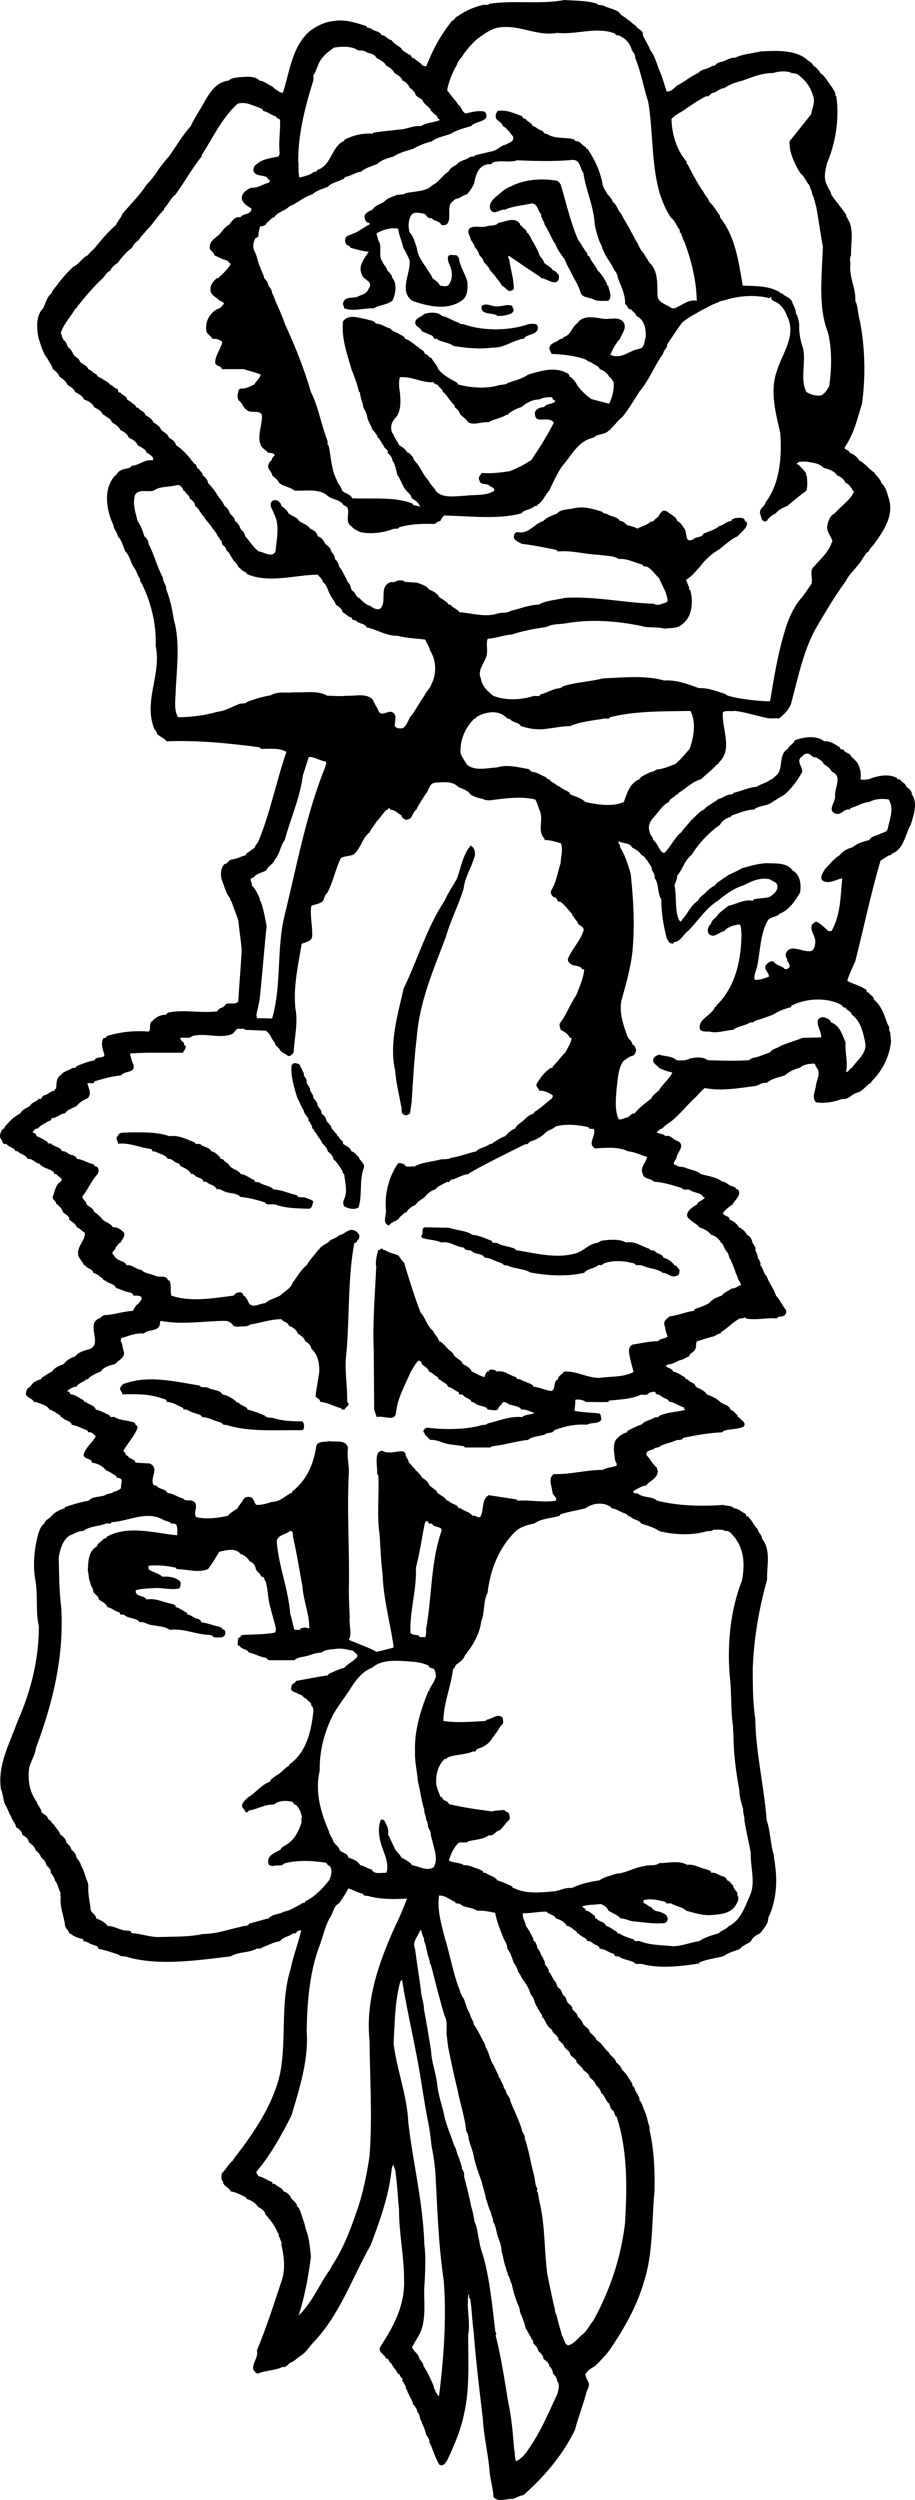 <?xml version="1.0" encoding="utf-8"?>
<!-- Generator: Adobe Illustrator 17.0.0, SVG Export Plug-In . SVG Version: 6.00 Build 0)  -->
<!DOCTYPE svg PUBLIC "-//W3C//DTD SVG 1.1//EN" "http://www.w3.org/Graphics/SVG/1.1/DTD/svg11.dtd">
<svg version="1.1" id="Layer_1" xmlns="http://www.w3.org/2000/svg" xmlns:xlink="http://www.w3.org/1999/xlink" x="0px" y="0px"
	 width="79.087px" height="216px" viewBox="0 0 79.087 216" enable-background="new 0 0 79.087 216" xml:space="preserve">
<path d="M78.812,68.64c0.037-0.256-0.254-0.546-0.473-0.656c-0.036-0.292-0.365-0.365-0.548-0.621
	c-0.073-0.071-0.292,0.036-0.256-0.144c-0.727-0.402-1.75-0.183-2.44,0.108c-0.219,0.036-0.548,0.073-0.731,0
	c0.11-0.51-0.036-1.019-0.256-1.421c-0.144-0.182-0.364-0.4-0.546-0.546c-0.071-0.329-0.51-0.256-0.656-0.585
	c-0.11-0.073-0.329,0.037-0.292-0.181c-0.4-0.256-0.8-0.584-1.385-0.548c-0.621-0.546-1.859-0.364-2.551-0.073
	c-0.037,0.256-0.473,0.438-0.546,0.692c-0.877,0.512-0.402,1.569-0.95,2.261c-0.218,0.146-0.364,0.4-0.581,0.436
	c-0.365,0.292-0.84,0.365-1.203,0.621c-0.692,0.037-1.277,0.364-1.969,0.51l-0.146,0.146c-0.473-0.036-0.802,0.329-1.204,0.402
	c-0.363,0.327-0.946,0.546-1.238,0.911c-0.438,0.181-0.729,0.619-1.056,0.875c-0.329,0.4-0.621,0.692-0.913,1.092
	c-0.583,0.475-0.873,1.204-1.421,1.75c-0.073,0.036-0.183,0-0.256-0.073c-0.292-0.327-0.402-0.765-0.729-1.019
	c-0.037-0.292-0.327-0.475-0.327-0.767c-0.183-0.473,0.11-0.948,0.437-1.275c0.4-0.438,0.656-0.948,1.24-1.24
	c0.073-0.327,0.437-0.363,0.619-0.619c0.036-0.037,0.217,0,0.181-0.146c0.694-0.4,1.203-0.984,1.969-1.203
	c0.475-0.437,0.913-0.765,1.384-1.275c0.037-0.073,0.183,0,0.146-0.146c1.277-1.203,0.256-2.844,0.365-4.374
	c0.292-0.183,0.694-0.037,0.984-0.11c0.891,0.072,2.082,0.478,2.747,0.589c0.314,0.126,0.759,0.007,1.115,0.066
	c0.438-0.327,0.877-0.765,1.057-1.311c0.582-2.151,1.021-4.411,2.078-6.38c0.838-1.421,1.64-2.807,2.625-4.155
	c0.365-0.729,1.092-1.277,1.494-2.005c0.146-0.183,0.256-0.473,0.511-0.583c0.073-0.256,0.327-0.438,0.473-0.658
	c0.838-1.165,1.786-2.515,1.203-4.082c-0.11-0.438-0.256-0.875-0.584-1.167c-0.073-0.364-0.473-0.619-0.619-0.911
	c-0.51-0.327-0.802-0.802-1.313-1.056c-0.183-0.329-0.51-0.548-0.837-0.658c0-0.29-0.438-0.182-0.402-0.473
	c0.802-1.131,1.092-2.478,1.494-3.755c0.329-2.369,0.256-4.92-0.182-7.145c-0.183-0.583-0.146-1.24-0.4-1.75
	c0.071-1.021-0.473-1.896-0.437-2.917c0.071-0.327-0.11-0.729,0.071-0.984c-0.035-1.092,0.292-2.296-0.29-3.171
	c0-0.146-0.183-0.146-0.11-0.329c-0.402-0.619-0.911-1.165-1.313-1.786c-0.035-0.29-0.29-0.546-0.363-0.802
	c-0.329-0.546-0.146-1.311,0-1.896c0.729-1.713,1.092-3.826,0.8-5.795l-0.071-0.036c0.036-0.292-0.183-0.51-0.292-0.729
	c-0.363-0.438-0.546-0.911-1.021-1.24c-0.11-0.256-0.4-0.51-0.619-0.656c-0.11-0.292-0.4-0.329-0.583-0.546
	c-1.021-0.804-2.553-0.73-3.938-0.658c-0.765,0.183-1.567,0.219-2.223,0.548c-0.473-0.036-0.802,0.29-1.24,0.363
	c-0.183,0.037-0.4,0.146-0.473,0.292c-0.073,0-0.146,0.073-0.256,0.036c-0.364,0.329-0.948,0.256-1.204,0.619
	c-0.69,0.292-1.165,0.765-1.859,1.094c-0.217,0.219-0.508,0.546-0.873,0.51c-0.219-0.583-0.365-1.238-0.621-1.786
	c-0.254-0.619-0.4-1.275-0.8-1.786c-0.182-0.473-0.438-0.838-0.657-1.311c0.11-0.402-0.51-0.511-0.619-0.838
	c-0.256-0.073-0.437-0.402-0.692-0.475c-0.146-0.254-0.548-0.29-0.694-0.619c-0.363-0.292-0.909-0.365-1.348-0.583
	c-0.183-0.11-0.475,0-0.584-0.182C50.746,0.036,49.726,0.073,48.778,0c-2.042,0.402-4.411,0-6.487,0.329
	c-0.11,0.182-0.402,0.036-0.584,0.11c-0.802,0.182-1.494,0.509-2.186,0.984c-0.183,0.037-0.219,0.327-0.437,0.363
	c-0.986,1.203-1.677,2.515-2.225,3.901c-0.11,0.11-0.219-0.036-0.365-0.036c-0.146-0.292-0.51-0.365-0.692-0.619
	c-0.291,0.036-0.217-0.329-0.473-0.329c-0.256-0.182-0.548-0.292-0.657-0.546c-0.291-0.219-0.656-0.402-0.837-0.694
	c-0.329-0.036-0.511-0.437-0.877-0.437c-0.11-0.365-0.619-0.292-0.873-0.548c-0.109-0.108-0.402,0-0.402-0.217
	c-0.911-0.292-1.859-0.621-2.88-0.438c-0.765,0.073-1.457,0.438-2.04,0.875c-1.531,1.35-1.713,3.463-2.298,5.285
	c-0.073,0.073-0.146,0-0.256,0c-0.217-0.181-0.509-0.29-0.654-0.509c-0.402-0.146-0.694-0.475-1.132-0.512
	c-0.364-0.436-1.165-0.327-1.713-0.29c-0.363,0.036-0.727,0.073-0.946,0.29c-0.984,0.11-1.531,0.875-2.005,1.679
	c-0.402,0.765-0.911,1.458-1.275,2.259c-0.694,0.765-1.24,1.713-1.859,2.588c-0.329,0.365-0.584,0.692-0.911,1.131
	c-0.292,0.473-0.619,0.911-1.057,1.348c-0.548,0.875-1.384,1.677-2.078,2.515c-0.11,0.329-0.4,0.585-0.546,0.948
	c-0.619,0.548-1.167,1.167-1.677,1.786c-0.183,0.292-0.546,0.511-0.765,0.838c-0.511,0.219-0.729,0.767-1.238,0.984
	c-0.438,0.365-0.913,0.948-1.277,1.386c-0.146,0.29-0.51,0.546-0.619,0.911c-0.402,0.327-0.511,0.838-0.731,1.311
	c-0.656,0.621-0.546,1.75-0.4,2.552c0.218,0.621,0.364,1.313,0.802,1.823c0.11,0.256,0.365,0.548,0.438,0.875
	c0.217,0.146,0.473,0.365,0.581,0.657c0.219,0.144,0.548,0.364,0.657,0.656c0.183,0.183,0.585,0.329,0.692,0.656
	c0.256,0.146,0.655,0.329,0.765,0.656c0.329,0.11,0.731,0.292,0.877,0.658c0.254,0.146,0.617,0.29,0.763,0.656h0.073
	c0.182,0.183,0.621,0.329,0.694,0.656c0.254,0.146,0.619,0.365,0.727,0.656c0.292,0.146,0.621,0.329,0.731,0.658
	c0.292,0.146,0.656,0.327,0.765,0.656c0.254,0.183,0.729,0.329,0.765,0.655h0.073c0.146,0.146,0.656,0.366,0.475,0.658
	c-0.731-0.11-1.169,0.437-1.823,0.473c-0.219,0.329-0.658,0.183-0.95,0.402c-0.218,0.071-0.364,0.4-0.51,0.473
	c-1.057,1.167-0.692,3.063-0.108,4.265c0,0.329,0.327,0.584,0.363,0.948c0.363,0.329,0.437,0.838,0.656,1.313
	c0.365,0.327,0.438,0.875,0.694,1.311c0.254,0.292,0.327,0.692,0.544,1.021c0.11,0.073-0.037,0.292,0.11,0.292
	c0.84,1.64,1.35,3.609,1.277,5.539c0.51,2.48-1.057,4.703-0.146,7.108c0.036,0.146,0.256,0.256,0.256,0.475
	c0.217,0.256,0.619,0.365,0.838,0.656c2.771-0.11,5.431,0.182,8.018,0.511l0.146,0.144c0.767,0,1.567-0.108,2.188,0.256
	c-0.875,2.515-1.384,5.212-2.405,7.691c-0.073,0.219-0.292,0.329-0.329,0.584l-0.765,0.546v0.11
	c-0.402,0.073-0.765,0.329-1.202,0.365c-0.329,0.036-0.329,0.363-0.657,0.4c-0.365,0.365-0.365,1.057-0.183,1.496
	c0.183,0.437,0.292,0.982,0.621,1.384c0.073,0.073,0.037,0.292,0.146,0.292c0.217,0.619,0.437,1.165,0.619,1.713
	c0.071,0.802,0.217,1.677,0.29,2.515c-0.073,1.494-0.219,2.99-0.29,4.411c-0.146,0.437-0.802,0.073-1.13,0.329
	c-0.11,0.327-0.548,0.217-0.692,0.583c-1.423,0.182-2.88-0.183-4.265,0.11l-0.183,0.183c-0.511,0-0.911,0.254-1.202,0.583
	c-0.292,0.146-0.036,0.692-0.292,0.875c-1.24-0.11-2.517,0.037-3.646,0.4c0.037,0.256-0.256,0.036-0.292,0.256
	c-0.183,0.365-0.036,0.838,0.073,1.167c0.256,0.619-0.656,0.219-0.802,0.656c-0.546,0.11-1.057,0.292-1.567,0.512
	c0,0.217-0.254,0.108-0.4,0.181c-0.292,0.219-0.73,0.256-0.95,0.584c-0.4,0.218-0.363,0.729-0.4,1.165
	c-0.036,0.036-0.181,0.036-0.11,0.183c-0.363,0-0.583,0.329-0.911,0.402c-0.256,0.036-0.146,0.4-0.473,0.291
	c-0.219,0.292-0.619,0.292-0.765,0.621c-0.292,0.181-0.694,0.327-0.84,0.656c-0.58,0.285-0.945,0.685-1.347,1.16
	c-0.073,0.036,0.036,0.181-0.11,0.144c-0.219,0.183-0.327,0.511-0.292,0.803c0.256,0.144,0.109,0.656,0.548,0.51
	c0.183,0.292,0.511,0.292,0.729,0.51c0,0.183,0.146,0.11,0.256,0.146c0.254,0.292,0.729,0.292,0.838,0.658
	c0.438-0.073,0.656,0.363,1.021,0.4c0.217,0.292,0.619,0.402,0.948,0.546c0.146,0.073,0.364,0.146,0.329,0.365
	c0.108-0.036,0.144,0,0.217,0c0.11,0.256,0.692,0.365,0.327,0.656c-0.436,0.292-0.473,0.839-0.654,1.277
	c-0.073,0.292,0.29,0.364,0.29,0.619c0.219,0.146,0.51,0.438,0.583,0.729c0.146,0.183,0.584,0.292,0.548,0.658
	c0.183,0.144,0.583,0.363,0.656,0.656c0.254,0.073,0.436,0.329,0.692,0.473c0.036,0.584-0.473,0.984-0.546,1.496H6.751v0.364
	c0,0.292,0.4,0.621,0.51,0.948h0.11c0.146,0.329,0.621,0.256,0.694,0.656c0.327,0.073,0.581,0.329,0.836,0.511
	c0.036,0.11,0.073,0.146,0.183,0.146c0.292,0.29,0.802,0.254,0.948,0.656c0.4,0.073,0.729,0.329,1.167,0.365
	c0.11,0.071,0.329,0.071,0.329,0.29c0.254,0,0.508-0.036,0.69,0.11c0.11,0.256-0.183,0.402-0.217,0.548
	c-0.256,0.144-0.402,0.437-0.509,0.656c-0.84,0.036-1.569,0.327-2.407,0.363c-0.256,0-0.365,0.292-0.546,0.292
	c-0.219,0.11-0.437,0.329-0.437,0.583c-0.11,0.73,0.473,1.642-0.292,2.042c-0.475,0.146-1.021,0.256-1.313,0.656
	c-0.364,0.11-0.765,0.329-0.984,0.658c-0.365,0.144-0.802,0.29-1.019,0.656c-0.292,0.11-0.584,0.363-0.877,0.51
	c-0.036,0.256-0.363,0.146-0.51,0.329c-0.327,0.073-0.4,0.473-0.692,0.583c-0.146,0.146-0.146,0.329-0.183,0.511
	c0.11,0.363,0.584,0.363,0.694,0.692h0.217c0.363,0.183,0.948,0.256,1.13,0.656c0.365,0.073,0.619,0.329,0.946,0.511
	c0,0.071,0,0.144,0.146,0.144c0.219,0.329,0.73,0.256,0.84,0.658c0.473,0.073,0.909,0.327,1.384,0.509v0.146
	c0.329-0.11,0.548,0.219,0.692,0.329c-0.29,0.546-0.875,0.948-1.057,1.604c0.036,0.437,0.694,0.254,0.73,0.692
	c0.473,0.036,0.946,0.292,1.202,0.655c0.329,0.11,0.621,0.329,0.911,0.512c-0.036,0.146,0.146,0.146,0.219,0.146
	c0.436,0.108,0.108,0.583,0.181,0.875c-0.181,0.181-0.4,0.254-0.654,0.327c-0.183,0.182-0.511,0.11-0.731,0.292
	c-0.475,0.183-1.092,0.073-1.421,0.473c-0.694,0.11-1.385,0.329-2.042,0.548l-0.036,0.11c-0.438,0.108-0.875,0.364-1.129,0.656
	c-0.183,0.256-0.548,0.327-0.621,0.656c-0.256,0.146-0.402,0.511-0.51,0.838c-0.363,1.277-0.509,2.771-0.256,4.12
	c0.219,1.348,0,2.661,0.292,3.936c0,2.953-0.729,5.687-1.859,8.239c-0.656,1.859-1.713,3.682-1.423,5.795
	c0.183,0.402,0.183,0.948,0.365,1.349c0.219,0.327,0.292,0.692,0.511,1.021c0.073,0.327,0.4,0.583,0.436,0.948
	c0.219,0.108,0.51,0.327,0.546,0.656c0.219,0.11,0.548,0.327,0.548,0.619c0.183,0.146,0.546,0.402,0.583,0.692
	c0.146,0.11,0.437,0.365,0.473,0.621c0.183,0.144,0.438,0.4,0.475,0.692c0.146,0.146,0.438,0.363,0.365,0.656
	c0.146,0.146,0.327,0.402,0.363,0.656c0.292,0.329,0.256,0.657,0.473,1.021c0.073,0.109-0.073,0.219,0.037,0.329
	c-0.11,0.948,0.256,1.64,0.365,2.478c0,0.329,0.365,0.475,0.365,0.765h0.11c0.292,0.256,0.692,0.402,1.092,0.475l0.036,0.181
	c0.329,0,0.511,0.256,0.804,0.292c0.144,0.11,0.473,0.073,0.473,0.365c0.619,0.11,1.204,0.327,1.786,0.509
	c0.144,0.219,0.51,0.073,0.765,0.219c2.805,0.765,6.014,0.256,8.894-0.073c0.619-0.402,1.494-0.292,2.15-0.619
	c0.146-0.146,0.473,0.036,0.546-0.146c0.512-0.183,1.021-0.475,1.567-0.548c0.256-0.363,0.731-0.4,1.059-0.619
	c0.108-0.146,0.364,0.037,0.364-0.182c0.11-0.073,0.254-0.181,0.4-0.11c-0.254,1.13-0.69,2.188-0.91,3.318
	c-0.913,2.88-0.329,6.087-0.913,9.041c-0.509,2.259-1.75,4.301-3.097,6.16c-0.329,0.473-0.729,0.911-1.019,1.385
	c-0.402,0.329-0.548,0.729-0.913,1.057c-0.036,0.219-0.11,0.546,0.11,0.729c-0.037,0.365,0.548,0.51,0.657,0.838
	c0.51,0.073,0.91,0.329,1.311,0.511l0.073,0.144c0.365,0.11,0.765,0.329,0.948,0.657c0.254,0.146,0.619,0.364,0.656,0.656
	c0.475,0.546,0.838,1.021,1.094,1.64c0.144,0.11,0,0.365,0.181,0.402c-0.036,0.217,0.219,0.364,0.11,0.583
	c0.219,0.948,0.365,1.969,0.073,2.99c-0.692,2.077-1.348,4.155-2.186,6.16c0.146,0.583-0.363,1.019-0.327,1.604
	c0.071,0.183,0.254,0.364,0.4,0.4c0.656-0.291,1.494-0.254,2.15-0.583c0.402,0.073,0.438-0.292,0.767-0.402
	c0.254-0.108,0.473-0.327,0.654-0.473c0.511-0.256,0.804-0.765,1.169-1.167c2.367-2.442,3.39-5.612,5.03-8.492
	c0.763-2.042,1.531-4.119,1.786-6.38c0.037-0.182,0.037-0.437,0.181-0.546c0.036,0.254,0.183,0.436,0.183,0.729
	c0.146,1.021,0.182,2.078,0.29,3.134c0,2.115,0.438,3.974,0.438,6.089c0.073,2.223-0.911,4.009-2.042,5.758
	c-0.29,0.475,0.365,0.619,0.475,1.021c0.292,0,0.219,0.327,0.475,0.436c0.11,0.292,0.436,0.548,0.546,0.875
	c0.217,0,0.181,0.292,0.327,0.365c0.183,0.073-0.036,0.365,0.183,0.365c0,0.217,0.256,0.327,0.183,0.583
	c0.183,0.073,0.11,0.329,0.256,0.437c0.073,0.292,0.329,0.548,0.363,0.875c0.146,0.183,0.365,0.402,0.365,0.658
	c0.144,0.146,0.254,0.4,0.254,0.656c0.146,0.073,0.11,0.329,0.219,0.437c0.11,0.292,0.256,0.584,0.292,0.875
	c0.11,0.182,0.329,0.438,0.292,0.657c0.327,0.656,0.473,1.348,0.873,1.969c0.329,0.144,0.511-0.146,0.657-0.365
	c0.619-1.313,1.202-2.661,1.494-4.155c0.475-2.151,0.329-4.52,0.329-6.672c0.219-1.204-0.183-2.406,0.036-3.573
	c0.11,0.11-0.036,0.329,0.146,0.438c0.146,0.948,0.146,1.786,0.29,2.805c0.183,2.444,0.51,5.141,0.802,7.583
	c0.073,1.53,0.475,3.063,0.584,4.593c0.073,0.729,0.29,1.348,0.327,2.113c0.364,0.512,1.094,0.146,1.64,0.183
	c0.329-0.073,0.582-0.29,0.948-0.327c1.823-1.605,3.39-3.465,4.447-5.614c0.29-1.094,0.692-2.115,0.984-3.207
	c0.073-0.292,0.292-0.511,0.219-0.877c-0.11-0.217-0.256-0.473-0.292-0.729c0.146-0.327,0.511-0.546,0.838-0.729
	c0.437-0.437,0.802-0.802,1.204-1.311c1.275-1.859,2.405-3.828,3.024-5.98c0.802-2.478,0.657-5.212,0.911-7.837
	c0.036-1.713-0.037-3.572-0.437-5.286c0.036-0.183-0.037-0.4-0.11-0.583c-0.073-0.365-0.183-0.765-0.329-1.094
	c-0.146-0.256-0.183-0.656-0.438-0.875c0.073-0.219-0.11-0.329-0.146-0.509c-0.181-0.183-0.217-0.512-0.4-0.731
	c-0.108,0-0.036-0.144-0.073-0.217c-0.327-0.438-0.436-0.802-0.875-1.167c-0.037-0.219-0.329-0.51-0.51-0.656
	c-0.073-0.365-0.51-0.548-0.656-0.875c-0.438-0.365-0.548-0.765-1.057-1.057c-0.073-0.292-0.4-0.475-0.583-0.692
	c0-0.292-0.402-0.438-0.548-0.658c-0.073-0.254-0.256-0.473-0.475-0.656c0-0.256-0.327-0.473-0.473-0.656
	c0.073-0.183-0.144-0.292-0.254-0.438c-0.292-0.144-0.183-0.51-0.438-0.692c-0.219-0.146-0.183-0.51-0.438-0.656
	c-0.254-0.146-0.181-0.475-0.4-0.656c-0.183-0.219-0.291-0.584-0.51-0.802c0.036-0.292-0.256-0.475-0.329-0.658
	c0.036-0.254-0.146-0.363-0.183-0.583c-0.182-0.146-0.182-0.438-0.329-0.619c-0.181-0.11-0.144-0.438-0.29-0.621
	c0-0.146-0.256-0.11-0.183-0.327c-0.217-0.402-0.363-0.765-0.656-1.131c-0.036-0.402-0.329-0.656-0.256-1.094
	c0.731,0,1.311-0.146,2.042-0.146c0.219,0.292,0.692,0.256,0.802,0.584c0.363,0.11,0.765,0.291,0.948,0.656
	c0.329,0,0.546,0.329,0.838,0.473c0.071,0.073,0,0.219,0.181,0.182c0.183,0.292,0.621,0.292,0.767,0.656
	c0.329-0.071,0.473,0.292,0.765,0.329c0.108,0.073,0.29,0.146,0.29,0.329c0.475,0,0.804,0.363,1.24,0.437
	c0.036,0.365,0.437,0.11,0.546,0.329c0.438,0.219,0.986,0.219,1.349,0.546c0.254,0,0.546-0.036,0.765,0.073
	c1.53,0.329,3.244,0.11,4.701-0.11v-0.073c0.657-0.327,1.496-0.363,2.152-0.583c0.438-0.329,0.948-0.402,1.384-0.619
	c0.256-0.329,0.657-0.402,0.95-0.658c0.108-0.327,0.473-0.546,0.763-0.656c0.329-0.436,0.731-0.802,0.731-1.384
	c0.656-1.313,0.8-3.026,0.583-4.484c0-0.292-0.11-0.619-0.11-0.911c-0.29-0.911-0.29-2.042-0.619-3.026
	c-0.219-2.915-0.948-5.831-0.984-8.748c-0.219-1.384-0.219-3.026-0.219-4.411c0.11-2.625,0.546-5.139,1.24-7.618
	c-0.037-1.204,0.363-2.517-0.438-3.536c0-0.329-0.329-0.511-0.365-0.802c-0.364-0.365-0.473-0.767-0.873-1.13
	c-0.183,0.037-0.109-0.146-0.183-0.219c-0.365-0.146-0.621-0.473-1.021-0.473c-0.146-0.256-0.619-0.183-0.911-0.292
	c-1.932,0.146-3.938,0.073-5.724-0.365c-0.4-0.4-1.129-0.217-1.604-0.583c-0.109-0.11-0.509,0.037-0.437-0.256
	c0.364-0.183,0.692-0.436,1.094-0.473c0.292-0.402,0.911-0.548,0.983-1.094c0.11-0.182-0.071-0.256-0.036-0.437
	c-0.437-0.365-0.544-0.73-0.91-1.094c-0.073-0.475,0.473-0.365,0.692-0.584c0.146-0.108,0.4-0.037,0.473-0.181
	c0.402-0.219,0.876-0.292,1.313-0.475c0.217-0.146,0.583,0.036,0.692-0.256c1.13-0.217,2.224-0.436,3.39-0.473l0.073-0.11
	c0.585-0.219,1.275-0.11,1.786-0.4c0.219-0.365-0.219-0.511-0.365-0.73c-0.037-0.073-0.219-0.037-0.146-0.181
	c-0.181-0.183-0.437-0.475-0.654-0.548c-0.109-0.4-0.584-0.4-0.877-0.656c-0.292-0.292-0.763-0.511-1.165-0.656
	c-0.183-0.329-0.621-0.475-0.948-0.657c-0.073-0.364-0.473-0.327-0.656-0.583c-0.036-0.146-0.292,0.037-0.219-0.182
	c-0.365-0.219-0.694-0.473-1.094-0.546c-0.073-0.292-0.473-0.292-0.619-0.475c0.073-0.073,0.11-0.108,0.183-0.144
	c0.473,0,0.763-0.329,1.202-0.402c0.219-0.073,0.402-0.219,0.621-0.292c0.073-0.327,0.437-0.327,0.546-0.656
	c0.11-0.183,0-0.473,0.144-0.656c0.438-0.109,0.877-0.292,1.386-0.402c0.219-0.036,0.4-0.29,0.656-0.254v-0.11
	c0.621-0.365,0.984-0.838,1.604-1.167c0.146-0.11,0.365,0.036,0.475-0.146c0.036,0.037,0.073,0.037,0.073,0.11
	c0.875,0.183,1.786-0.073,2.696,0c0.146-0.256,0.512-0.073,0.694-0.292c0.11-0.11,0.183-0.327,0.073-0.473
	c-0.329-0.402-0.511-0.875-0.838-1.204c-0.183-0.619-0.619-1.094-0.802-1.677c-0.292-0.256-0.292-0.692-0.548-0.948
	c0.073-0.29-0.146-0.473-0.219-0.656c0-0.256-0.144-0.475-0.217-0.656c0.073-0.256-0.183-0.511-0.256-0.657
	c-0.036-0.327-0.254-0.583-0.473-0.656c-0.11-0.292-0.438-0.546-0.694-0.656c-0.146-0.292-0.473-0.546-0.8-0.656
	c0-0.365-0.438-0.256-0.584-0.548c0.182-0.29,0.511-0.546,0.838-0.765c0.183-0.363,0.546-0.583,0.583-1.021
	c-0.036-0.109-0.036-0.327-0.254-0.29c-0.036-0.183-0.292-0.256-0.473-0.292c-0.256-0.11-0.438-0.365-0.73-0.365
	c-0.51-0.4-1.202-0.473-1.859-0.656c-0.363-0.329-0.946-0.365-1.421-0.583c-0.219-0.073-0.548,0-0.692-0.183
	c-0.473-0.073-0.073-0.402,0-0.619c0.035-0.475,0.802-1.057,0.144-1.459c-0.4-0.073-0.617-0.582-1.092-0.436
	c-0.183-0.219-0.548-0.182-0.765-0.329c0.144-0.11,0.291-0.329,0.51-0.329c0.183-0.29,0.585-0.473,0.838-0.692
	c0.656-0.546,1.24-1.275,1.859-1.859c0.327-0.29,0.619-0.692,0.948-0.948c1.458,0.292,2.988,0,4.411-0.181
	c0.327-0.073,0.546-0.329,0.948-0.256c0.437-0.402,1.056-0.475,1.567-0.656c0.365-0.329,0.838-0.548,1.311-0.658
	c0.292-0.29,0.73-0.327,1.167-0.363c0.219,0,0.146,0.29,0.291,0.363c0.329,0.438,0.036,0.984-0.071,1.423
	c0,0.509-0.436,1.094,0,1.567c0.765,0.109,1.567-0.036,2.259-0.292c0.585,0.073,0.802-0.436,1.311-0.546
	c0.475-0.146,0.731-0.583,1.132-0.838h0.071v-0.11c0.948-0.911,1.569-2.151,1.713-3.499c-0.071-0.329,0-0.729-0.181-0.984
	c0.109-0.256-0.146-0.437-0.183-0.656c-0.256-0.729-0.511-1.459-1.13-1.969c0-0.292-0.327-0.365-0.473-0.619
	c-0.256,0.073-0.036-0.219-0.256-0.256c-0.511-0.365-1.058-0.437-1.567-0.729c0.182-0.583,0.436-1.131,0.692-1.677
	c0.729-2.88,1.35-5.87,2.186-8.712l0.694-0.438c0.073-0.036,0.254,0,0.254-0.146c1.094-0.4,1.167-1.677,1.677-2.552
	C78.959,70.463,79.358,69.369,78.812,68.64z M59.604,64.703c-0.402,0.475-0.767,0.911-1.24,1.313
	c-0.509,0.183-1.021,0.436-1.64,0.473c-0.183,0.183-0.365,0.183-0.583,0.256c-0.292,0.182-0.694,0.256-0.877,0.583
	c-0.836,0.329-1.055,1.203-1.348,1.969c-0.984,0.438-2.298,0.219-3.317,0c-0.329-0.327-0.838-0.473-1.311-0.656
	c0-0.182-0.219-0.256-0.329-0.329c-0.292-0.073-0.548-0.363-0.802-0.436c-0.183-0.219-0.51-0.256-0.692-0.548
	c-0.11-0.035-0.219,0-0.219-0.144c-0.438-0.183-0.838-0.475-1.311-0.511l-0.219-0.219c-0.876-0.144-1.823-0.436-2.77-0.144
	c-0.838,0.036-1.969,0.363-2.624-0.292c-0.183-0.329-0.438-0.656-0.511-0.948c-0.073-1.131,0.402-2.223,1.204-2.99
	c0.11,0.037,0.11-0.036,0.146-0.109c0.692-0.436,1.75-0.656,2.442-0.108c0.182,0.108,0.219,0.29,0.475,0.254
	c0.254,0.365,0.763,0.256,0.946,0.621c0.694,0.217,1.494,0.363,2.298,0.217c0.656-0.071,1.275-0.217,1.969-0.217
	c0.873-0.402,1.967-0.475,2.951-0.657c0.146-0.036,0.402,0.11,0.475-0.109c2.15-0.546,4.555-0.51,6.962-0.546
	C60.187,62.407,59.968,63.72,59.604,64.703z M59.276,9.406c0.583-0.402,1.129-0.765,1.75-1.094c0.329,0.073,0.329-0.219,0.583-0.292
	c0.363-0.037,0.583-0.4,0.985-0.4c0.438-0.329,1.021-0.511,1.603-0.658c0.802-0.29,1.64-0.655,2.624-0.655
	c0.473-0.146,1.167-0.219,1.604,0l0.437,0.073c0.658,0.438,1.169,1.057,1.386,1.823c0.256,0.583-0.036,1.094-0.144,1.677
	c-0.548,0.692-1.169,1.459-1.715,2.151c-0.254,0.183-0.108,0.51-0.108,0.838c0.144,0.729,0.51,1.494,0.909,2.113
	c0.365,0.292,0.438,0.658,0.767,1.021c0.073,0.256,0.217,0.511,0.254,0.802c0.183,0.329,0.219,0.694,0.329,1.021
	c0.217,1.131,0.363,2.334,0.583,3.463c-0.073,2.444-0.438,5.212,0.438,7.437c0.363,1.458,0.327,3.134,0.11,4.63
	c-0.183,0.327-0.329,0.583-0.658,0.802c-0.473,0.073-0.909-0.037-1.311-0.292c-0.621-1.167,0.073-2.771-0.365-4.009
	c-0.183-0.585-0.292-1.167-0.256-1.859c-0.073-0.329-0.11-0.692-0.29-0.911c0.036-0.292-0.183-0.621-0.292-0.911
	c-0.11-0.475-0.619-0.511-0.911-0.838c-0.219,0.036-0.146-0.146-0.365-0.183c-0.873-0.475-2.04-0.438-3.025-0.475
	c-0.365-2.15-0.656-4.265-1.969-5.905v-0.146c-0.327-0.4-0.51-0.838-0.91-1.165c-0.073-0.329-0.402-0.585-0.511-0.875
	c-0.548-0.767-0.948-1.569-1.384-2.407c-0.146,0.036,0-0.181-0.11-0.254c-0.838-0.984-1.24-2.334-1.275-3.645
	C58.364,9.879,58.91,9.696,59.276,9.406z M27.09,6.925v-0.51h0.073c0.256-0.509,0.363-1.094,0.765-1.494
	c0.256-0.365,0.658-0.548,0.911-0.802c0.656-0.11,1.423-0.146,1.969,0.144c0.144,0.182,0.546,0.036,0.765,0.182
	c0.292,0.219,0.802,0.146,0.948,0.548c0.29,0.181,0.692,0.327,0.838,0.656c0.256,0.146,0.619,0.365,0.729,0.656
	c0.256,0.182,0.619,0.329,0.692,0.655c0.292,0.073,0.548,0.402,0.657,0.658c0.219,0.073,0.29,0.29,0.436,0.4
	c0.037,0.365,0.437,0.402,0.656,0.657c0.11,0.327,0.512,0.51,0.694,0.802c-0.036,0.108,0.11,0.144,0.146,0.181
	c0.108,0.219,0.471,0.292,0.471,0.584c0.036,0.073,0.183,0,0.146,0.146c-0.51,0.218-1.129,0.181-1.604,0.51
	c-0.692-0.073-1.238,0.292-1.896,0.292c-0.763,0.11-1.53,0.146-2.257,0.29v0.073c-0.913-0.073-1.715,0.146-2.444,0.511
	c-0.037,0.146-0.146,0.146-0.256,0.217c-0.909,0.621-0.946,2.042-2.113,2.407c-0.037,0.254-0.292,0.073-0.4,0.254
	c-0.329,0.219-0.73,0.292-1.132,0.402c-0.144-0.473-0.036-0.948-0.108-1.458C25.778,11.482,26.397,9.15,27.09,6.925z M25.013,17.825
	c0.692-0.256,1.202-0.802,1.969-1.021c0.327-0.327,0.873-0.473,1.348-0.656c0.292-0.364,0.838-0.4,1.238-0.656
	c0.182,0.036,0.182-0.183,0.329-0.219c0.475-0.073,0.838-0.4,1.311-0.437c0.365-0.329,0.913-0.475,1.386-0.658
	c0.364-0.363,0.911-0.509,1.421-0.656c0.473-0.329,1.094-0.473,1.677-0.656c0.509-0.292,1.057-0.511,1.642-0.656
	c0.436-0.366,1.092-0.438,1.64-0.658c0.51-0.327,1.129-0.473,1.75-0.656c0.327-0.473,1.75-0.329,1.202-1.24
	c-0.548-0.144-1.165,0.037-1.677,0.146c-0.365-0.146-0.329-0.583-0.657-0.765c-0.108-0.256-0.4-0.51-0.581-0.765
	c-0.073-0.11-0.219-0.292-0.365-0.473c0.146-0.767,0.438-1.496,0.838-2.188c0.108-0.402,0.437-0.619,0.619-0.984
	c0.329-0.436,0.765-0.948,1.167-1.277c0.51-0.364,1.021-0.765,1.677-0.946c1.93-0.365,3.353,0.765,5.212,0.437
	c1.677,0.183,3.426-0.583,5.03,0.073c0,0.219,0.254,0.073,0.363,0.182c0.548,0.254,0.913,0.656,1.059,1.238
	c0.108,0.183,0.327,0.365,0.29,0.658C55.41,6.23,55.63,7.58,56.032,8.818c0.436,2.624,0.256,5.468,1.019,7.983
	c0.256,0.731,0.511,1.386,0.95,2.005c0.363,0.292,0.473,0.729,0.763,1.094c0,0.11-0.073,0.219,0.073,0.219
	c0.11,0.254,0.182,0.583,0.329,0.802c0.584,1.567,1.021,3.28,1.058,5.066c-0.729-0.146-1.204,0.365-1.786,0.583
	c-0.036,0.109-0.256,0.036-0.365,0.073c-0.4-0.327-1.24-0.473-1.24-1.129c-0.036-0.984,0.073-2.151-0.727-2.844
	c-0.146-0.292-0.365-0.584-0.511-0.838c-0.329-0.329-0.402-0.765-0.692-1.131c-0.109-0.256-0.256-0.51-0.364-0.692
	c-0.256-0.548-0.657-1.094-0.84-1.533c-0.329-0.29-0.363-0.802-0.729-1.019c-0.071-0.292-0.327-0.511-0.473-0.694
	c-0.182-0.327-0.402-0.583-0.438-0.983c-0.219-1.057-0.656-2.005-1.275-2.917c-0.146,0-0.11-0.073-0.146-0.146
	c-0.329-0.11-0.475-0.583-0.875-0.509l-0.183-0.183c-0.765-0.183-1.677,0-2.332-0.475c-0.256,0.073-0.256-0.254-0.475-0.29
	c-0.256-0.036-0.437-0.329-0.729-0.365c-0.108-0.329-0.473-0.365-0.655-0.656c-0.219,0.073-0.183-0.219-0.402-0.256
	c-0.619-0.219-1.202-0.51-1.969-0.402c-0.144,0.183-0.217,0.438-0.144,0.657c0.181,0.254,0.546,0.364,0.583,0.656
	c0.256,0.11,0.402,0.329,0.621,0.546c0.036,0.146,0.254,0.256,0.29,0.438c0.036,0.4-0.436,0.473-0.656,0.619
	c-0.511,0.11-0.729,0.512-1.238,0.585l-1.386,0.327c-0.073,0.183-0.363,0.073-0.51,0.183c-0.329,0.256-0.804,0.256-1.057,0.583
	c-0.256,0.183-0.619,0.329-0.765,0.658c-0.548,0.327-0.804,0.911-1.385,1.165c-0.548,0.584-1.532,0.511-2.297,0.692
	c-0.183,0.146-0.475,0.11-0.729,0.146c-0.4,0.146-0.911,0.292-1.167,0.621c-0.329,0.181-0.765,0.29-0.982,0.656
	c-0.256,0.109-0.585,0.256-0.694,0.546c0.036,0.219,0.036,0.511,0.329,0.585c0.036,0,0.11,0,0.11,0.073
	c0.036,0.144-0.183,0.108-0.256,0.218c-0.402,0.219-0.802,0.548-1.202,0.657c-0.219,0.144-0.512,0.108-0.621,0.4
	c-0.073,0.219-0.036,0.438,0.146,0.583c0.11,0.073,0.292,0.073,0.256,0.219c0.51,0.146,1.019,0.292,1.604,0.365
	c-0.402,0.583-0.948,1.275-0.585,1.969c0.073,0.437,1.057,0.583,0.585,1.202c-0.183,0.512-0.621,0.512-1.021,0.729
	c-0.4,0.11-0.984-0.037-1.167,0.438c-0.11,0.219,0.073,0.364,0.073,0.546c0.839,0.292,1.677-0.036,2.552,0
	c0.437-0.29,1.13-0.29,1.605-0.656c0.29-0.546,0.436-1.494,0-1.969c-0.036-0.29-0.292-0.509-0.438-0.656
	c-0.036-0.292-0.329-0.475-0.402-0.729c-0.436-0.548,0.036-1.386-0.4-1.896c0.035-0.219-0.146-0.365-0.11-0.583
	c0.4-0.219,0.875-0.402,1.386-0.438c0.144,0.036,0.364-0.037,0.471,0.073c0.073,0.546,0.329,1.094,0.438,1.604
	c0.219,0.365,0.365,0.692,0.548,1.094c0.109,1.167-0.95,2.624,0.219,3.499c1.348,0.473,2.988,0.875,4.263,0
	c0.548-0.329,0.548-1.057,0.511-1.64c-0.182-0.692-0.657-1.35-0.731-2.042c-0.073-0.11-0.181-0.292-0.327-0.256
	c-0.217,0-0.583-0.108-0.619,0.182c-0.037,0.402,0.146,0.621,0.256,0.948c0.146,0.511,0.11,1.131-0.256,1.494
	c-0.219,0.11-0.438,0.036-0.694,0c-0.11-0.29-0.473-0.473-0.654-0.656c-0.109-0.327-0.402-0.619-0.511-0.875
	c-0.365-0.509-0.765-1.057-0.838-1.75c-0.183-0.473-0.256-0.948-0.619-1.311c-0.146-0.511-0.11-1.094,0.146-1.496
	c0.254-0.327,0.654-0.181,0.983-0.144c0.365,0,0.329,0.51,0.767,0.4c0.217,0.292,0.69,0.219,0.836,0.583
	c0.329,0.11,0.585-0.037,0.657-0.363c0.11-0.475-0.073-1.094,0.183-1.53c0.181-0.11,0.327-0.365,0.546-0.365
	c0.29-0.073,0.546-0.328,0.838-0.365c0.256-0.29,0.475-0.619,0.619-0.948c0.146-0.656,0.292-1.458,1.094-1.64
	c0.146-0.073,0.402,0.073,0.475-0.146c0.69-0.291,1.457,0.037,2.15-0.217c1.604,0.073,3.244,0.11,4.847-0.036
	c0.619,0.036,0.583,0.729,0.875,1.129c0.219,1.496,0.911,2.88,0.984,4.484c0.146,0.621,0.291,1.24,0.583,1.786
	c0.073,0.219,0.11,0.365,0.219,0.548c0.219,0.583,0.657,0.984,0.875,1.567c0.183,0.183,0.29,0.402,0.327,0.692
	c0.256,0.692,0.657,1.423,0.621,2.261c0.256,0.11,0.183,0.473,0.511,0.437c0.144,0.219,0.4,0.329,0.473,0.584
	c0.692,0.327,0.838,1.129,0.802,1.821c-0.146,0.365-0.073,0.948-0.584,1.021c-0.873,0.146-1.531,0.948-2.477,0.512
	c0.217-0.512,0.473-0.984,0.836-1.386c0.183-0.473,0.658-0.984,0.256-1.494c-0.475-0.473-1.238-0.11-1.859-0.256
	c-0.692-0.11-1.64-0.29-2.078,0.402c-0.508,0.327-0.544,1.058-1.202,1.202c-0.036,0.219-0.256,0.11-0.365,0.219
	c-0.291,0.292-0.946,0.292-0.837,0.875l0.183,0.365c1.019,0.036,2.003,0.146,2.915,0.473c0.182,0.11,0.292,0.219,0.511,0.256
	c0.217,0.219,0.617,0.256,0.727,0.583c0.329,0.11,0.694,0.365,0.804,0.657c0.146,0.073,0.29,0.29,0.4,0.473
	c0.037,0.656-0.11,1.313-0.4,1.859l-1.531-0.402c-0.475-0.327-0.84-0.692-1.205-1.165c-0.108-0.256-0.363-0.584-0.617-0.765h-0.073
	c0.037-0.292-0.292-0.329-0.475-0.438c-1.019-0.4-2.115-0.037-3.097,0.256c-0.511,0.363-1.167,0.51-1.786,0.729
	c-0.183,0.183-0.585,0.109-0.84,0.219c-1.092,0.291-2.404,0.183-3.461-0.11v-0.109c-0.619-0.365-1.204-0.619-1.679-1.203
	c-0.108-0.364-0.436-0.656-0.581-0.948c-0.256-0.071-0.329-0.363-0.584-0.363c-0.036-0.365-0.438-0.365-0.619-0.656
	c-0.11,0-0.146-0.036-0.219-0.146c-0.29-0.183-0.546-0.438-0.875-0.511c-0.037-0.217-0.256-0.29-0.438-0.363
	c-0.217-0.219-0.654-0.219-0.8-0.511c-0.438-0.11-0.804-0.437-1.277-0.437c-0.146-0.292-0.509-0.256-0.765-0.365
	c-0.658-0.11-1.604-0.51-2.078,0.182c-0.146,1.458,0.365,2.807,0.731,4.119c0.254,0.657,0.51,1.277,0.654,1.969
	c0.183,0.036,0.036,0.256,0.146,0.365c0,0.327,0.219,0.583,0.219,0.948c0.11,0.217,0.292,0.509,0.329,0.765
	c0.073,0.473,0.329,0.729,0.475,1.202c0.181,0.11,0.29,0.365,0.436,0.548c-0.073,0.183,0.181,0.11,0.144,0.256
	c0.183,0.181,0.256,0.437,0.402,0.583c0,0.219,0.402,0.292,0.329,0.582c0.146,0.183,0.402,0.366,0.402,0.658
	c0.254,0.327,0.327,0.875,0.436,1.275c0.327,0.438,0.4,0.875,0.765,1.35c0.146,0.144,0.438,0.364,0.475,0.656
	c0.254,0.146,0.544,0.327,0.654,0.583l0.11,0.146c-0.254-0.11-0.619-0.037-0.727-0.292c-1.532-0.582-3.426-0.363-5.176-0.436
	c-0.146-0.365-0.621-0.402-0.877-0.656c-0.073-0.365-0.4-0.621-0.473-0.948c-0.473-0.875-0.473-1.969-0.692-2.953
	c-0.182-0.11-0.036-0.256-0.11-0.438c-0.548-1.421-0.767-2.878-1.421-4.192c-0.584-2.005-1.386-4.009-2.261-5.905
	c-0.219-0.656-0.475-1.204-0.729-1.786c-0.146-0.256-0.182-0.584-0.363-0.838c0-0.256-0.183-0.511-0.329-0.658
	c0-0.29-0.219-0.51-0.365-0.656c-0.036-0.327-0.256-0.619-0.329-0.911c-0.217-0.4-0.254-0.948-0.473-1.348
	c-0.217-0.365-0.144-0.802,0.036-1.167c0.11-0.037,0.219-0.11,0.292-0.219c-0.073-0.327,0.144-0.692,0.071-0.692
	c0.182-0.183,0.11-0.292,0.182-0.11c0.146-0.073,0.402-0.11,0.438-0.327c0.219-0.11,0.402-0.438,0.656-0.475
	C23.992,18.3,24.648,18.227,25.013,17.825z M46.517,36.235c0.438,0.071,1.096-0.146,1.35,0.29c-0.583,1.131-1.204,2.151-1.967,3.245
	c-0.584,0.363-1.167,0.692-1.859,0.946c-0.767,0.11-1.604,0.219-2.407,0.146c-0.109,0.219-0.363,0.365-0.183,0.658
	c0.036,0.4,0.548,0.217,0.804,0.4c0.146,0.183,0.509,0.183,0.473,0.475c-0.692,0.473-1.677,0.327-2.515,0.437
	c-0.911,0.037-2.225,0.292-2.661-0.619c-0.217-0.256-0.4-0.438-0.509-0.692c-0.402-0.402-0.584-0.875-0.877-1.313
	c-0.181-0.292-0.437-0.402-0.473-0.729c-0.181-0.11-0.254-0.366-0.473-0.366c-0.146-0.29-0.475-0.509-0.731-0.655
	c-0.108-0.292-0.4-0.619-0.473-0.911c-0.254-0.256-0.254-0.729-0.108-1.058c0.071-0.073,0.108-0.182,0.181-0.29
	c0.619-0.548,0.546-1.569,0.473-2.334c-0.073-0.363-0.11-0.875,0-1.275c1.059-0.073,1.859,0.473,2.809,0.436l0.037-0.037
	c-0.037-0.11,0.144,0.256,0.435,0.256c0.073,0.256,0.438,0.363,0.438,0.619c0.292,0.183,0.475,0.583,0.694,0.802
	c0.073,0.183,0.363,0.292,0.327,0.511c0.183,0.146,0.4,0.363,0.473,0.619c0.219,0.219,0.548,0.438,0.694,0.692
	c0.546,0.292,1.129-0.073,1.75,0c0.473-0.29,1.056-0.327,1.567-0.656c0.073,0,0.183,0.037,0.146-0.073
	c0.329-0.256,0.729-0.473,1.129-0.583c0.402-0.329,0.913-0.658,1.53-0.658c0.292-0.144,0.767-0.254,1.167-0.181
	c-0.071,0.254,0.219,0.144,0.219,0.363c-0.254,0.256-0.765,0.146-0.948,0.475c-0.329,0-0.692,0.146-0.802,0.473
	C46.226,35.87,46.263,36.162,46.517,36.235z M13.24,36.489c-0.073-0.327-0.475-0.473-0.694-0.656
	c-0.036-0.292-0.438-0.329-0.583-0.583c-0.073-0.036-0.292-0.036-0.219-0.182c-0.217-0.183-0.51-0.402-0.765-0.548
	c0-0.327-0.402-0.327-0.585-0.619c-0.327,0.073-0.036-0.292-0.363-0.329c-0.181-0.071-0.29-0.29-0.51-0.327
	c-0.146-0.256-0.548-0.365-0.767-0.583c-0.217-0.036-0.327-0.146-0.436-0.329c-0.254-0.073-0.437-0.365-0.692-0.438
	c-0.073-0.327-0.512-0.4-0.731-0.656C6.86,30.91,6.458,30.876,6.351,30.62c-0.073-0.146-0.182-0.365-0.329-0.511
	c-0.256-0.144-0.219-0.51-0.475-0.692c-0.183-0.146-0.183-0.437-0.292-0.656c0.256-0.802,0.877-1.421,1.277-2.115
	c0.073-0.036,0.146,0,0.11-0.11c0.729-0.911,1.459-1.786,2.296-2.551c0.146-0.217,0.365-0.51,0.621-0.619
	c0.073-0.292,0.4-0.51,0.619-0.656c0.363-0.511,0.765-0.948,1.24-1.313c0.109-0.29,0.363-0.51,0.582-0.656
	c0.181-0.365,0.473-0.546,0.656-0.838c0.584-0.548,0.948-1.24,1.531-1.786v-0.11c0.402-0.402,0.548-0.875,0.984-1.204
	c0.802-1.092,1.423-2.259,2.259-3.28v-0.11c0.986-1.53,1.713-3.171,3.099-4.447c0.692-0.219,1.277,0.146,1.857,0.329
	c0.146,0.073,0.329,0.11,0.365,0.29c0.402,0.073,0.694,0.365,1.094,0.475c0.073,0.182,0.219,0.146,0.363,0.292
	c0.037,0.984-0.144,1.859-0.036,2.951l-0.108,0.219c-0.656,0.146-1.423,0.219-1.859,0.656c-0.256,0.11-0.327,0.402-0.292,0.621
	c0.219,0.473,0.838,0.29,1.204,0.546c0,0.146,0.073,0.146,0.183,0.183c0.036,0.11,0,0.219-0.073,0.256
	c-0.548,0.144-0.911,0.473-1.53,0.436c-0.329,0.146-0.767,0.402-0.804,0.875c0.036,0.438,0.475,0.729,0.84,0.911
	c0,0.583-0.731,0.402-0.95,0.765c-0.473-0.11-0.763,0.365-0.983,0.656c-0.292,0.11-0.548,0.475-0.694,0.657
	c-0.327,0.437-0.946,0.619-0.983,1.238c-0.036,0.329,0.364,0.438,0.4,0.729c0.329,0.146,0.619,0.329,0.948,0.402
	c0.109,0.073,0.329,0.073,0.292,0.256h0.073c0.11,0,0.073,0.11,0.073,0.181c-0.292,0.402-0.621,0.767-0.986,1.057
	c0.036,0.11-0.144,0.073-0.217,0.11c-0.254,0.256-0.51,0.512-0.51,0.875c-0.073,0.475,0.363,0.692,0.656,0.911
	c0.071,0.183,0.4,0.146,0.51,0.402c-0.146,0.146-0.329,0.437-0.546,0.437c-0.692,0.365-1.094,1.094-0.984,1.859
	c0,0.329,0.402,0.438,0.511,0.729c0.327,0,0.654,0.036,0.873,0.292c-0.146,0.619-0.619,1.13-0.619,1.786
	c0.073,0.329,0.509,0.219,0.582,0.546h1.896c0.475,0.182,0.984,0.256,1.458,0.475c-0.073,0.327-0.4,0.583-0.546,0.838
	c-0.364,0.183-0.692,0.364-1.094,0.364c-0.327-0.035-0.29,0.329-0.363,0.548c0,0.219,0,0.4,0.181,0.546
	c0.292,0.256,0.292,0.548,0.621,0.765c0.365,0.329,1.092-0.073,1.311,0.438c0.037,0.838-0.4,1.677-0.146,2.478
	c0.073,0.365,0.438,0.475,0.658,0.765c0.219,0.037,0.509,0,0.583,0.219l-0.217,0.256c0,0.254-0.256,0.254-0.292,0.509
	c-0.219,0.438,0.292,0.619,0.292,0.984c0.181,0.146,0.51,0.402,0.617,0.656c0.402,0.329,0.95,0.329,1.313,0.657
	c0.948,0.037,2.042-0.183,2.771,0.364c0.402,0.438,1.129,0.329,1.494,0.911c0.838,0.182-0.11,1.423,0.694,1.823
	c0.108,0.219,0.473,0.329,0.69,0.475c0.95,0.217,2.005,0.071,2.88-0.256c0.146-0.073,0.473,0.036,0.509-0.146
	c0.95-0.292,2.005-0.329,3.063-0.292c0.183-0.073,0.29-0.254,0.51-0.254c0.073-0.183,0.146-0.329,0.329-0.475
	c2.188,0.037,4.593,0.365,6.67-0.183c0.256-0.363,0.804-0.29,1.131-0.619c0.073-0.036,0.29,0,0.29-0.146
	c0.475-0.29,0.621-0.838,0.986-1.202c0.327-0.694,0.656-1.423,1.092-2.078c0.876-0.984,1.384-2.225,2.771-2.515
	c0.29-0.329,0.875-0.219,1.24-0.548c0.036-0.11,0.219-0.073,0.219-0.217c0.4-0.329,0.581-0.694,1.019-1.021
	c0.548-0.692,1.021-1.496,1.494-2.225c0.84-0.984,1.24-2.186,2.005-3.207c0.036-0.329,0.365-0.475,0.365-0.838
	c0.4-0.584,0.837-1.277,1.275-1.859c0.548-0.475,1.167-0.765,1.786-1.13c0.402-0.182,0.838-0.473,1.311-0.619
	c0.183-0.146,0.475-0.146,0.658-0.219c1.165-0.364,2.588-0.473,3.828-0.146l0.073-0.11l0.108,0.036l-0.071,0.11l0.181,0.182
	c0.583,0.183,1.021,0.765,1.204,1.313c0.873,1.75-0.475,3.28-0.911,4.847c-0.583,1.75-0.037,3.645,0.327,5.286
	c0.146,2.078-0.037,4.338-1.275,5.978c-0.073,0.365-0.548,0.511-0.475,0.948c0.11,0.256,0.11,0.838,0.584,0.658
	c0.146-0.292,0.473-0.512,0.765-0.658c0.254-0.327,0.656-0.51,1.021-0.656c0.51-0.437,1.092-0.911,1.64-1.311
	c0.11-0.365,0.073-0.838,0.036-1.277l-0.073-0.036c0.073-0.292-0.219-0.402-0.329-0.619c-0.146-0.073-0.256-0.329-0.475-0.365
	c0.11-0.292,0.511-0.182,0.804-0.219c0.546,0.11,1.129,0.11,1.53,0.548c0.438,0.11,0.911,0.254,1.165,0.656
	c0.292,0.073,0.621,0.365,0.731,0.656c0.256,0.036,0.365,0.292,0.546,0.475c0,0.146,0.073,0.146,0.183,0.254
	c-0.327,0.767-1.131,1.24-1.677,1.896c-0.4,0.183-0.546,0.621-0.619,0.984c-0.11,0.402,0.11,0.765,0.292,1.057
	c0.035,0.182,0.217,0.292,0.071,0.475c-0.29,0.875-0.984,1.421-1.531,2.076c-0.437,0.329-0.073,0.984-0.219,1.494
	c-0.254,0.365-0.473,0.694-0.765,1.094c-0.838,0.911-1.311,2.115-1.64,3.319c-0.532,1.839-0.855,3.783-1.173,5.73
	c-1.305,0.006-3.825-0.377-3.857-0.627c-0.731-0.219-1.457-0.548-2.298-0.511c-0.91-0.327-1.896-0.729-2.988-0.656
	c-1.677-0.473-3.536-0.256-5.322-0.182c-1.129,0.292-2.405,0.329-3.463,0.694l-0.182,0.144c-0.656,0.037-1.129,0.402-1.75,0.548
	c-0.036,0.254-0.4,0.073-0.619,0.146c-1.058,0.327-2.406,0.4-3.463-0.036c-0.509-0.438-0.948-0.802-1.057-1.496
	c-0.29-0.619,0.183-1.165,0.402-1.713c0.292-0.546,0-1.165,0.183-1.713c0.729-0.037,1.384-0.327,2.078-0.364
	c0.983-0.329,2.004-0.511,3.025-0.657c0.51-0.29,1.165-0.218,1.75-0.327c2.115-0.365,4.409-0.183,6.487,0.254
	c0.548,0.183,1.311,0.036,1.932,0.219c0.548-0.073,1.165,0,1.531-0.364c0.875-0.621,0.984-1.896,0.731-2.917
	c-0.036-0.073-0.183-0.11-0.11-0.256c-0.073-0.219-0.219-0.473-0.256-0.692c0.546-0.329,0.765-0.692,1.202-1.131
	c0.329-0.473,0.731-0.838,1.24-1.238c0.692-0.365,1.24-1.057,2.004-1.386c0.256-0.329,0.73-0.619,0.804-1.021
	c0.073-0.254-0.182-0.182-0.219-0.436c-0.182-0.219-0.584-0.11-0.802-0.11c-0.146,0.037-0.327,0.11-0.327,0.256
	c-0.402,0-0.658,0.363-1.059,0.436c-0.363,0.329-0.873,0.438-1.348,0.656c-0.146,0.365-0.619,0.219-0.875,0.475
	c-0.838,0.437-0.473-0.692-0.838-0.984c-0.11-0.183-0.292-0.475-0.548-0.583c-0.108-0.402-0.617-0.584-0.91-0.838
	c-0.511-0.256-0.584,0.363-0.84,0.546c-0.254,0.11-0.254,0.4-0.544,0.329c-0.329,0.327-0.84,0.436-1.169,0.619
	c-0.218-0.146-0.544-0.219-0.837-0.292c-0.219-0.11-0.365-0.4-0.658-0.363c-0.219-0.402-0.8-0.365-1.129-0.621
	c-0.182-0.036-0.329-0.036-0.402-0.182c-0.802-0.254-1.604-0.51-2.515-0.291c-0.51,0.11-1.094,0.073-1.384,0.437
	c-0.437,0.183-0.911,0.329-1.204,0.658c-0.838,0.254-1.238,1.165-2.259,0.948c-0.256,0.071-0.329,0.327-0.256,0.546
	c0.146,0.256,0.436,0.329,0.656,0.473c1.021,0.11,1.969,0.329,2.953,0.511l0.181,0.146c1.24-0.11,2.334,0.254,3.536,0.29
	c0.548,0.11,1.24,0.037,1.713,0.365c0.767-0.073,1.35,0.329,2.042,0.473c0.073,0.219,0.219,0.146,0.402,0.183
	c0.473,0.292,0.656,0.619,1.055,1.021c0.256,0.619,0.658,1.204,0.731,1.932c-0.146,0.256-0.475,0.183-0.621,0.327
	c-0.182,0-0.437,0.073-0.546-0.071c-2.588-0.073-5.03-0.658-7.691-0.511c-0.765,0.183-1.64,0.219-2.298,0.583
	c-0.873,0.037-1.64,0.365-2.44,0.548c-0.256,0.219-0.767,0.11-1.096,0.219c-1.092,0.363-2.221-0.036-3.317-0.11
	c-0.144-0.292-0.546-0.329-0.727-0.621c-0.146-0.037-0.256-0.037-0.292-0.181c-0.219-0.183-0.511-0.365-0.73-0.511
	c-0.144-0.327-0.544-0.51-0.873-0.656c-0.219-0.329-0.658-0.438-1.021-0.583l-1.131-0.073v-0.073c-0.182-0.073-0.475-0.073-0.656,0
	c-0.11,0.146-0.363,0.073-0.546,0.11c-1.023,0.436-0.219,1.677-0.876,2.296c-0.327,0.11-0.617-0.073-0.837-0.256
	c-0.402-0.073-0.694-0.437-0.986-0.692c-0.254-0.073-0.29-0.4-0.473-0.546c-0.29-0.146-0.181-0.511-0.4-0.692
	c0-0.146-0.219-0.11-0.146-0.292c-0.292-0.438-0.365-0.802-0.694-1.167c-0.037-0.256-0.181-0.509-0.364-0.656
	c0-0.292-0.181-0.475-0.327-0.656c0-0.292-0.329-0.512-0.511-0.658c-0.146-0.29-0.292-0.546-0.656-0.656
	c-0.036-0.329-0.365-0.546-0.656-0.656c-0.183-0.329-0.621-0.438-0.95-0.655c-0.144-0.329-0.617-0.438-0.909-0.658
	c-0.11-0.29-0.402-0.473-0.621-0.656c0-0.219-0.219-0.365-0.363-0.473c-0.183-0.037-0.437-0.037-0.51,0.181
	c-0.182,0.329,0.146,0.621,0.217,0.948c0.546,0.948,0.256,2.188,0.146,3.282c-0.291,0.583-0.948,0.073-1.423,0
	c-0.508-0.329-0.8-0.911-1.202-1.313c0-0.292-0.292-0.509-0.402-0.656c-0.073-0.292-0.29-0.548-0.473-0.655
	c0-0.292-0.327-0.512-0.437-0.658c-0.073-0.29-0.292-0.546-0.475-0.656c-0.183-0.473-0.51-0.692-0.729-1.131
	c-0.182-0.254-0.437-0.619-0.692-0.838c0-0.29-0.256-0.51-0.438-0.656c-0.036-0.256-0.256-0.365-0.363-0.583
	c-0.256-0.037-0.11-0.402-0.402-0.438c-0.071-0.183-0.254-0.256-0.291-0.4c-0.438-0.511-0.767-0.875-1.277-1.203
	c-0.037-0.329-0.4-0.51-0.619-0.656c-0.073-0.329-0.475-0.475-0.658-0.658C13.821,36.818,13.494,36.635,13.24,36.489z M23.41,60.075
	c-0.694,0.109-1.423,0.327-2.078,0.583c-0.073,0.182-0.475,0.073-0.694,0.182c-0.581,0.219-1.165,0.583-1.821,0.656
	c-1.057,0.292-2.223,0.473-3.426,0.473c-0.329-0.546-0.256-1.275-0.219-1.931c0.073-2.115,0.437-4.447-0.144-6.489
	c-0.146-0.948-0.329-1.786-0.658-2.624c0.037-0.365-0.292-0.619-0.292-1.021c-0.51-0.948-0.729-1.932-1.238-2.917
	c0-0.254-0.183-0.51-0.365-0.656c-0.146-0.473-0.292-0.911-0.583-1.311c-0.146-0.658-0.473-1.459-0.219-2.261
	c0.329-0.546,1.058-0.219,1.605-0.364c0.508-0.402,1.348-0.292,2.004-0.475c0.254-0.073,0.4,0.146,0.546,0.329
	c-0.037,0.183,0.11,0.146,0.183,0.217c0.036,0.219,0.402,0.329,0.365,0.584c0.183,0.146,0.51,0.364,0.473,0.656
	c0.329,0.183,0.473,0.656,0.765,0.911c0.183,0.365,0.402,0.51,0.658,0.875c0.11,0.219,0.363,0.438,0.51,0.729
	c0,0.146,0.217,0.219,0.217,0.402c0.292,0.146,0.073,0.437,0.365,0.546c0.183,0.146,0.183,0.438,0.365,0.511
	c0.182,0.254,0.329,0.583,0.509,0.802c0.11,0.146,0.329,0.29,0.329,0.473c0.217,0.146,0.363,0.402,0.656,0.475l0.146,0.181
	c1.896,0.804,4.082,0.073,6.087,0.037c0.144,0.182,0.4,0.365,0.436,0.621c0.402,0.29,0.438,0.802,0.694,1.202
	c0.11,0.256,0.363,0.475,0.436,0.765c0.183,0.146,0.546,0.329,0.583,0.658c0.292,0.11,0.475,0.436,0.804,0.473
	c0,0.292,0.291,0.146,0.4,0.292c0.254,0.256,0.729,0.183,0.875,0.546c0.911,0.183,1.713,0.765,2.698,0.729
	c0.765,0.219,1.604,0.219,2.369,0.329c0.11,0.292,0.365,0.583,0.402,0.911c0.546,0.802,0.619,2.005,0.146,2.917
	c-0.11,0.4-0.438,0.583-0.621,1.021c-0.438,0.583-0.765,1.311-1.238,1.857c-0.183,0.329-0.292,0.731-0.621,0.948
	c-0.256,0.036-0.546,0.036-0.692-0.181c-0.036-0.438,0.29-1.057-0.327-1.24c-0.365-0.036-0.913,0.438-1.096-0.11
	c-0.144-0.327-0.364-0.619-0.471-0.911c-0.511-0.619-1.496-0.327-2.261-0.363c-0.548,0.073-1.13,0-1.677,0
	c-0.838-0.475-1.859-0.256-2.88-0.292C24.757,59.892,23.956,59.709,23.41,60.075z M21.914,75.822
	c0.256-0.365,0.729-0.402,1.094-0.619c0.146-0.365,0.656-0.584,0.729-0.911c0.473-0.511,0.473-1.203,0.875-1.713
	c0.511-1.896,1.311-3.609,1.567-5.578l0.511-1.603c0.546,0,0.946,0.327,1.457,0.4c0.146,0.146-0.036,0.292-0.036,0.475
	c-1.64,4.045-2.442,8.456-3.499,12.757c-0.729,2.88-0.256,6.124-1.092,8.967c-0.464-0.009-0.847-0.029-1.33-0.015
	c0.051-0.049-0.066-0.268-0.02-0.312c0-0.146,0.217-0.851,0.291-1.496c0.219-2.076,0.365-4.082,0.584-6.16
	c-0.146-0.765-0.256-1.421-0.511-2.15c-0.146-0.037-0.037-0.219-0.11-0.292c-0.181-0.402-0.364-0.802-0.654-1.057
	C21.842,76.258,21.404,75.894,21.914,75.822z M24.538,165.166c-0.402,0.256-0.983,0.183-1.311,0.584
	c-0.548,0.11-1.13,0.327-1.677,0.437c-0.146,0.329-0.512,0.146-0.731,0.292c-1.092,0.219-2.076,0.619-3.28,0.619
	c-1.129,0.256-2.332,0.219-3.572,0.256c-0.946,0.073-1.713-0.292-2.623-0.329c0.037-0.183-0.146-0.183-0.256-0.219
	c-0.657,0.036-1.131-0.4-1.786-0.4c-0.219-0.329-0.621-0.509-0.984-0.656c-0.037-0.329-0.364-0.438-0.473-0.694
	c-0.073-0.656-0.219-1.275-0.219-1.93c0.036-0.256-0.037-0.511-0.146-0.73c-0.146-0.4-0.219-0.802-0.475-1.202
	c-0.036-0.256-0.254-0.511-0.4-0.692c0-0.292-0.254-0.548-0.436-0.694c-0.037-0.254-0.292-0.473-0.438-0.619
	c0-0.292-0.292-0.51-0.475-0.656H5.219c-0.073-0.329-0.436-0.621-0.544-0.875c-0.219-0.11-0.256-0.402-0.511-0.475
	c-0.036-0.327-0.438-0.437-0.584-0.619c-0.036-0.365-0.363-0.619-0.4-0.875c-0.619-0.838-0.802-1.859-0.656-2.953
	c0.146-0.583,0.51-1.092,0.583-1.713c1.423-3.79,2.442-7.837,2.186-12.138c-0.181-1.421-0.181-2.844-0.217-4.301
	c0.108-0.729,0.327-1.459,0.911-1.896c0.402-0.146,0.765-0.438,1.202-0.402c0.548-0.437,1.386-0.4,2.005-0.656
	c0.146-0.036,0.402,0.11,0.438-0.11c1.494-0.073,3.061-1.057,4.518-0.183l0.548,0.183c0.073,0.256,0.51-0.036,0.583,0.329
	c0.073,0.292,0.037,0.51,0.037,0.802c-1.932-0.183-4.301-0.911-6.124,0.146c0.037,0.146-0.11,0.11-0.219,0.146
	c-0.183,0.254-0.51,0.327-0.583,0.656c-0.765,0.4-0.765,1.348-0.802,2.113c0.11,0.365,0.037,0.694,0.219,1.021
	c0,0.292,0.256,0.475,0.256,0.802c0.073,0.183,0.473,0.365,0.473,0.658c0.217,0.181,0.656,0.327,0.729,0.656
	c0.402,0.073,0.692,0.402,1.092,0.473c-0.071,0.292,0.329,0.109,0.438,0.256c0.365,0.292,0.984,0.183,1.275,0.583
	c0.438-0.071,0.73,0.256,1.132,0.256c0.509,0.11,1.092,0.11,1.457,0.402c1.311-0.146,2.296,0.437,3.499,0.437
	c0.146,0.036,0.256,0.11,0.327,0.219c0.329-0.036,0.838,0.146,0.984-0.292c0.037-0.181-0.036-0.437-0.256-0.4
	c0-0.146-0.146-0.183-0.219-0.219c-0.544-0.11-1.055-0.329-1.604-0.402c0-0.144-0.146-0.217-0.254-0.29
	c-0.365,0-0.583-0.365-0.948-0.365v-0.146c-0.329-0.144-0.657-0.437-1.021-0.509c0.073-0.183-0.144-0.183-0.217-0.256
	c-0.767-0.11-1.423-0.546-2.298-0.4c-0.183-0.402-1.021-0.183-0.911-0.802c0.51-0.146,1.057-0.146,1.64-0.183
	c0.692-0.036,1.423,0.183,2.078,0.037c0.181-0.146,0.144-0.365,0.144-0.584c-0.437-0.4-0.983-0.473-1.567-0.437
	c-0.363-0.329-0.873-0.365-1.202-0.656v-0.292c0.802-0.073,1.64,0,2.405,0.183v0.11c0.948,0,1.859,0.363,2.734,0
	c0.402-0.511,0.656-0.984,0.983-1.496c0.584-0.144,1.423-0.364,1.823,0.182c0.292,0.073,0.658,0.365,0.804,0.656
	c0.256,0.036,0.473,0.365,0.51,0.548c0,0.327,0.437,0.437,0.473,0.765c0.292-0.073,0.256,0.292,0.402,0.437
	c0.146,0.511,0.183,1.094,0.256,1.605c0.146,0.729,0.365,1.421,0.546,2.113c0.037,0.219,0.183,0.548-0.073,0.692
	c-0.875,0.146-1.821,0.146-2.734,0.183c-0.073,0.036-0.219,0.073-0.183,0.219c-0.146-0.036-0.217,0.11-0.217,0.219
	c0.036,0.146-0.146,0.51,0.144,0.51c0.183,0.329,0.658,0.256,0.804,0.584c0.51,0.071,0.946,0.4,1.457,0.436l0.256,0.219h2.223
	c0.329-0.329,0.875-0.256,1.313-0.438c0.327-0.11,0.656-0.217,1.019-0.217c0.329-0.292,0.84-0.256,1.277-0.329
	c0.546-0.073,0.984,0.073,1.494,0.182c0.073,0.183,0.4,0.217,0.329,0.51c-0.292,0.365-0.802,0.583-1.131,0.948
	c-0.475,0.11-0.875,0.329-1.311,0.51l-0.11,0.146c-0.911,0.11-1.823,0.329-2.734,0.475c-0.073,0.219-0.4,0.219-0.4,0.51
	c-0.183,0.475,0.437,0.438,0.654,0.656c0.292,0,0.365,0.329,0.621,0.365c0.146,0.256,0.475,0.292,0.438,0.619
	c0.146,0.073,0.181,0.292,0.181,0.438c-0.181,1.75-0.583,3.572-2.077,4.63c-0.036,0.11-0.073,0.181-0.183,0.181
	c-0.329,0.292-0.621,0.621-0.948,0.767c-0.182,0.181-0.473,0.254-0.546,0.546c-0.767,0.256-1.24,0.984-1.896,1.348
	c-0.219,0.219-0.475,0.402-0.511,0.694c-0.036,0.254,0.256,0.363,0.292,0.583c0.182,0.11,0.219-0.11,0.329-0.146
	c0.729-0.11,1.348-0.546,2.15-0.51c0.365-0.365,1.094-0.365,1.605-0.219c0.071,0.146,0.144,0.256,0.29,0.256
	c0.327,0.327,0.4,0.656,0.51,1.057c-0.146,0.181,0.036,0.363-0.073,0.546c-0.219,0.692-0.619,1.457-1.275,1.823
	c-0.182,0.146-0.438,0.219-0.511,0.437c-0.436,0.256-1.129,0.475-1.056,1.057c-0.036,0.329,0.219,0.329,0.436,0.365
	c0.256-0.146,0.729,0.073,0.911-0.219c1.131-0.329,2.444-0.256,3.645-0.073c0.11,0.11,0.146,0.256,0.329,0.292
	c0.256,0.364,0.11,0.911-0.073,1.238c-0.548,0.694-1.24,1.423-2.079,1.823c0.037,0.219-0.219,0.036-0.329,0.219
	C25.559,164.729,25.086,165.093,24.538,165.166z M23.919,133.197c0.036-0.583,0.765-0.583,1.13-0.911
	c0.327-0.073,0.256,0.365,0.292,0.584c0.327,1.384,0.544,2.842,0.8,4.192c0.073,1.167,0.548,2.259,0.584,3.39
	c0,0.073,0.037,0.183-0.036,0.256c-0.219-0.146-0.548-0.073-0.73,0v0.11h-0.51c-0.144-0.438-0.217-0.948-0.363-1.386
	C24.903,137.208,24.1,135.385,23.919,133.197z M36.749,141.472c-0.219-0.073-0.511,0.073-0.584-0.183
	c-0.254-0.036-0.581-0.036-0.69-0.219c-0.073-1.857,0.546-3.68,0.473-5.612c0.327-1.24,0.51-2.552,0.765-3.828l0.109-0.219
	c0.073,0.036,0.146,0.036,0.183,0.073c0,0.256,0.292,0.073,0.365,0.219c0.218,0.329,0.983,0.146,0.764,0.656
	c-0.91,2.625-0.8,5.651-1.311,8.422C36.859,140.999,36.822,141.253,36.749,141.472z M35.874,143.587
	c0.437,0.073,0.802,0.144,1.167,0.327c0.073,0.329,0.509,0.11,0.546,0.475c0.11,0.11,0,0.29,0.11,0.363
	c-0.073,0.438-0.364,0.802-0.583,1.204c0.073,0.146-0.11,0.109-0.11,0.219c-0.657,1.604-1.203,3.39-1.131,5.176
	c-0.036,0.875,0.183,1.713,0.254,2.588c0.219,0.875,0.292,1.64,0.548,2.442c-0.037,0.292,0.182,0.511,0.146,0.838
	c0.146,0.146,0.146,0.402,0.183,0.658c0.073,0.108,0.146,0.29,0.219,0.437c0,0.256,0.073,0.509,0.146,0.729
	c0.144,0.729,0.544,1.567,0.108,2.298c-0.619,0.364-1.277-0.11-1.857-0.183c-0.219-0.329-0.621-0.475-0.95-0.692
	c-0.11-0.292-0.51-0.548-0.583-0.838c-0.217-0.402-0.327-0.731-0.546-1.131c0.073-0.511-0.11-0.802-0.329-1.203
	c-0.073-0.073-0.183-0.11-0.292-0.073c-0.254,0.621-0.182,1.313-0.036,1.896c0.183,0.802,0.658,1.494,0.584,2.405
	c0,0.11-0.073,0.183-0.073,0.292c-0.438-0.037-1.057,0.182-1.275-0.292c-0.365-0.071-0.621-0.327-0.986-0.363
	c-0.183-0.365-0.654-0.548-1.019-0.656c-0.073-0.402-0.548-0.402-0.767-0.657c-0.036-0.29-0.363-0.437-0.473-0.656h-0.037
	c-0.071-0.365-0.363-0.619-0.4-0.948c-0.694-1.567-1.24-3.426-0.804-5.249c-0.037-1.75,0.438-3.463,1.203-4.92
	c0.4-0.694,0.911-1.35,1.35-2.005c0.473-0.765,1.056-1.64,1.969-1.969C33.104,143.258,34.598,143.514,35.874,143.587z
	 M31.939,176.321c0.036,3.39,0.256,6.597,0,9.988c-0.256,1.677-0.584,3.317-1.167,4.92c-0.546,1.604-1.167,3.171-2.113,4.593
	c-0.036,0.146-0.146,0.292-0.256,0.437c-0.804,1.167-1.313,2.407-2.297,3.499c-0.036,0.073-0.183,0.183-0.292,0.292
	c0.511-1.567,0.84-3.317,1.059-5.066c-0.073-0.765-0.146-1.64-0.438-2.371c-0.11-0.546-0.329-1.056-0.475-1.567
	c-0.11-0.11-0.073-0.327-0.29-0.4c0.036-0.256-0.292-0.475-0.437-0.657h-0.036c-0.073-0.291-0.402-0.583-0.694-0.656
	c-0.109-0.329-0.51-0.363-0.765-0.656c-0.144,0.073-0.217-0.036-0.217-0.146c-0.438-0.146-0.767-0.437-1.204-0.51
	c0-0.146-0.256-0.256-0.11-0.438c1.204-1.421,2.113-3.097,2.99-4.81c0.69-2.334,1.494-4.813,1.311-7.291
	c0.036-2.478,0.256-5.212,1.165-7.51c0.256-0.729,0.438-1.53,0.804-2.223c0.327-0.402,0.327-1.057,0.837-1.313
	c0.329-0.436,0.548-0.838,0.803-1.275c0.437,0.144,0.802,0.364,1.275,0.473c0.036,0.256,0.365,0.11,0.548,0.219
	c1.019,0.256,2.15,0.256,3.244,0.182c-0.292,0.765-0.621,1.567-0.984,2.296C32.811,169.395,31.573,172.749,31.939,176.321z
	 M37.951,206.977l-0.073,0.073c0-0.182-0.29-0.327-0.254-0.583c-0.183-0.036-0.073-0.256-0.146-0.329
	c-0.254-0.583-0.51-1.165-0.875-1.713c0-0.256-0.256-0.473-0.365-0.656c-0.073-0.438-0.51-0.583-0.617-0.984
	c0.144-0.256,0.327-0.583,0.508-0.875c0.877-1.421,0.402-3.28,0.584-4.849c0.036-1.056,0.109-2.077-0.036-3.134
	c-0.11-3.645-0.984-7.035-1.384-10.535c-0.11-2.37-0.984-4.52-1.277-6.818c0.11-1.821,0.11-3.644,0.582-5.357l0.146-0.183
	c0.511,3.17,1.24,6.014,1.713,9.148c0.182,1.094,0.329,2.078,0.548,3.172c0.146,0.692,0.219,1.348,0.292,2.042
	c0.144,0.692,0.254,1.421,0.327,2.186c0.182,3.209,0.254,6.27,0.729,9.441C38.609,200.234,38.353,203.806,37.951,206.977z
	 M48.193,206.794c-0.763,1.642-1.457,3.319-2.513,4.813c-0.256,0.438-0.621,0.802-1.057,1.057c-0.183-0.329-0.073-0.656-0.183-1.021
	c-0.11-1.384-0.217-2.734-0.509-4.082c-0.329-1.969-0.621-3.938-1.094-5.797c0.146-0.146-0.073-0.292-0.036-0.437
	c-0.254-2.042-0.437-4.12-0.948-6.089c-0.146-0.546-0.365-1.056-0.438-1.677c-0.144-0.546-0.144-1.092-0.4-1.604
	c-0.073-0.437-0.146-0.875-0.29-1.311c-0.146-0.802-0.402-1.786-0.621-2.624c0.073-0.256-0.073-0.475-0.183-0.657
	c0-0.327-0.183-0.583-0.219-0.875c-0.217-0.327-0.217-0.765-0.436-1.092c-0.29-0.875-0.656-1.679-0.875-2.624
	c-0.11-0.621-0.365-1.313-0.475-1.932c-0.073-0.256-0.108-0.584-0.144-0.875c-0.109-0.911-0.473-1.823-0.509-2.734
	c-0.183-1.204-0.402-2.478-0.621-3.645c0-0.548-0.219-1.021-0.256-1.567c-0.146-1.204-0.363-2.444-0.51-3.645
	c-0.29-0.621,0.291-1.094,0.437-1.604c0.183-0.036,0.073,0.217,0.183,0.29c0,0.219,0.219,0.402,0.146,0.619
	c0.219,0.438,0.219,0.948,0.402,1.423c0.036,0.183,0.146,0.365,0.11,0.583l0.073,0.037c0.29,1.021,0.51,2.042,0.8,3.026
	c0.11,0.473,0.256,0.948,0.402,1.421c0.329,0.584,0.073,1.277,0.219,1.932c0,0.219,0.073,0.51,0.073,0.692
	c0.256,1.313,0.546,2.625,0.838,3.828c0.217,1.167,0.619,2.259,0.729,3.463c0.11,0.219,0.219,0.438,0.219,0.692
	c0.11,0.548,0.4,1.094,0.473,1.713c0.182,0.694,0.4,1.35,0.655,2.005c0.11,0.546,0.292,0.948,0.365,1.494
	c0.182,0.402,0.219,0.804,0.438,1.167c0,0.292,0.217,0.51,0.181,0.802c0.292,0.438,0.256,0.911,0.437,1.35
	c0.146,0.4,0.292,0.765,0.292,1.202c0.183,0.511,0.183,1.021,0.402,1.459c-0.036,0.218,0.183,0.364,0.146,0.583
	c0.183,0.219,0.183,0.546,0.329,0.765c0.144,0.692,0.327,1.313,0.617,1.969c0.11,0.219,0.073,0.546,0.219,0.729
	c0.146,0.402,0.292,0.729,0.365,1.13c0.182,0.256,0.292,0.583,0.475,0.802c0.036,0.183,0.254,0.292,0.181,0.51
	c0.146,0.146,0.436,0.402,0.436,0.658c0.146,0.144,0.475,0.4,0.438,0.656c0.183,0.219,0.511,0.327,0.511,0.656
	c0.182,0.146,0.327,0.402,0.327,0.656c0.182,0.146,0.365,0.402,0.365,0.657C48.412,205.992,48.266,206.467,48.193,206.794z
	 M45.278,171.145c0.256,0.363,0.475,0.729,0.584,1.165c0.363,0.365,0.29,0.765,0.617,1.167c-0.071,0.146,0.146,0.146,0.146,0.256
	c0,0.181,0.292,0.29,0.219,0.51c0.292,0.256,0.329,0.619,0.548,0.838c0.11,0.183,0.4,0.292,0.364,0.475
	c0.183,0.181,0.51,0.4,0.51,0.656c0.11,0.219,0.475,0.363,0.511,0.656c0.146,0.183,0.511,0.365,0.511,0.656
	c0.146,0.219,0.546,0.365,0.546,0.657c0.144,0.181,0.509,0.437,0.582,0.656c0.183,0.183,0.548,0.365,0.548,0.656
	c0.217,0.146,0.473,0.402,0.546,0.656c0.144,0.146,0.4,0.365,0.437,0.657c0.292,0.218,0.365,0.583,0.584,0.838
	c0.256,0.146,0.146,0.546,0.437,0.692c0.182,0.146,0.11,0.438,0.328,0.546c0.948,2.88,0.912,6.053,0.729,9.187
	c-0.365,3.063-1.311,5.832-2.734,8.421c-0.364,0.437-0.546,0.911-0.984,1.238c-0.365,0.292-0.692,0.802-1.202,0.911
	c-0.365-0.109-0.329-0.619-0.548-0.875c-0.11-0.546-0.292-0.984-0.4-1.531c-0.036-0.256-0.219-0.402-0.183-0.656
	c-0.254-0.984-0.436-2.005-0.656-3.026c-0.292-2.078-0.183-4.265-0.694-6.343l-0.146-0.802c-0.181-0.11,0.037-0.256-0.071-0.365
	c-0.183-0.363-0.146-0.729-0.256-1.129c-0.29-1.057-0.437-2.151-0.802-3.172c0.073-0.254-0.183-0.4-0.219-0.656
	c-0.256-0.875-0.692-1.713-1.019-2.551c0-0.256-0.256-0.511-0.365-0.729c0.036-0.219-0.219-0.329-0.219-0.548
	c-0.073-0.217-0.256-0.473-0.329-0.729c-0.146,0-0.073-0.146-0.11-0.219c-0.217-0.363-0.327-0.765-0.581-1.129
	c-0.183-0.402-0.256-0.838-0.511-1.277c-0.073-0.073-0.037-0.256-0.11-0.329c-0.329-0.583-0.548-1.129-0.948-1.677
	c0-0.29-0.29-0.583-0.327-0.911c-0.256-0.4-0.365-0.875-0.511-1.275c-0.292-0.365-0.329-0.729-0.511-1.13
	c-0.471-1.348-0.727-2.807-1.165-4.228c-0.256-1.058-0.656-2.298-0.475-3.572c0.548-0.036,0.913,0.363,1.386,0.546
	c0,0.183,0.29,0.11,0.437,0.183c0.402,0.365,1.059,0.256,1.459,0.583c0.546-0.037,1.094,0.073,1.567,0.182
	c0.146,0.765,0.473,1.567,0.765,2.297c0.146,0.218,0.292,0.473,0.292,0.802c0.292,0.363,0.402,0.802,0.546,1.202
	c0.146,0.219,0.329,0.475,0.363,0.767C44.986,170.561,45.059,170.926,45.278,171.145z M55.411,131.63
	c0.512,0.183,1.131,0.329,1.567,0.656c1.277,0.329,2.88,0.402,4.157,0c0.182,0,0.365,0.036,0.51-0.11
	c0.363,0,0.765-0.071,1.058,0.11c0.365-0.073,0.583,0.329,0.802,0.548c0.11,0.146,0.254,0.4,0.363,0.583
	c0.475,0.948,0.475,2.042,0.256,3.172c-0.983,2.478-1.275,5.393-1.055,8.164c0.181,1.386,0.073,3.063,0.29,4.411
	c0,0.183,0,0.438,0.036,0.658c0,1.677,0.219,3.28,0.509,4.847c0,0.619,0.183,1.094,0.329,1.64c-0.036,0.329,0.146,0.658,0.11,0.984
	c0.146,0.948,0.402,1.932,0.548,2.807c-0.036,1.277,0.437,2.551-0.073,3.682c-0.438,0.984-0.804,2.15-1.859,2.661
	c-0.219,0.292-0.584,0.292-0.804,0.582c-0.583,0.183-1.202,0.329-1.713,0.692c-0.8,0.11-1.494,0.438-2.296,0.438
	c-0.948-0.11-1.967-0.073-2.844-0.438c-0.146-0.071-0.473,0.11-0.509-0.144c-0.437-0.146-0.875-0.256-1.24-0.511
	c-0.11,0-0.217,0-0.217-0.146c-0.329-0.144-0.583-0.437-0.948-0.51c-0.146-0.402-0.584-0.329-0.838-0.656
	c-0.219,0.037-0.036-0.11-0.146-0.219c-0.254-0.146-0.436-0.438-0.765-0.438c0-0.181-0.219-0.254-0.329-0.364
	c0.438-0.182,1.057-0.146,1.604-0.219c0.256,0.073,0.584,0.292,0.657,0.546c0.329,0.256,0.8,0.365,1.056,0.694
	c0.402,0,0.73,0.217,1.094,0.254c0.911,0.073,1.823,0.256,2.771,0.146c0.146-0.11,0.219-0.219,0.219-0.4
	c-0.036-0.219-0.219-0.402-0.475-0.475c-0.256-0.182-0.729-0.073-0.91-0.473c-0.256-0.036-0.438-0.329-0.694-0.365
	c-0.036-0.11,0.037-0.183-0.036-0.256c0.658-0.181,1.311,0,1.932,0.146c0.036,0.256,0.402,0.036,0.583,0.183
	c0.365,0.219,0.911,0.256,1.204,0.583c0.729,0.182,1.421,0.438,2.259,0.365c0.802-0.073,1.677-0.146,2.078-0.948
	c0.108-0.183,0.217-0.4,0.144-0.656c-0.11-0.11-0.037-0.183-0.073-0.329c-0.144-0.219-0.327-0.364-0.363-0.619
	c-0.181-0.146-0.254-0.402-0.51-0.438c-0.036-0.144-0.183-0.29-0.292-0.327c-0.402-0.073-0.655-0.402-1.092-0.329
	c0-0.219-0.256-0.219-0.365-0.292c-0.621-0.108-1.057-0.473-1.713-0.4c-0.731-0.402-1.604-0.146-2.407-0.146
	c-0.327,0.292-0.873,0.11-1.275,0.256c-0.875,0.11-1.604,0.619-2.442,0.656c-0.473,0.183-1.021,0.256-1.459,0.583
	c-0.8,0.109-1.64,0.292-2.367,0.657c-0.621-0.073-1.059,0.254-1.605,0.29c-1.167,0.11-2.442,0.219-3.426-0.29
	c-0.144,0.036-0.11-0.11-0.144-0.146c-0.438-0.183-0.84-0.402-1.277-0.511c-0.219-0.364-0.692-0.4-1.021-0.656h-0.183
	c-0.037-0.256-0.292-0.219-0.402-0.329c-0.437-0.108-0.8-0.363-1.275-0.327c-0.365-0.256-0.911-0.183-1.311-0.402
	c0.183-0.583,0.4-1.092,0.836-1.53c0.256-0.11,0.694,0.073,0.877-0.146c0.619-0.146,1.238-0.146,1.75-0.51
	c0.473,0.073,0.546-0.365,0.946-0.438c0.329-0.29,0.511-0.656,0.84-0.911c0.036-0.217,0-0.437-0.11-0.619
	c-0.183-0.037-0.219-0.11-0.365-0.219c-0.365,0.036-0.802,0.036-1.129,0.146v-0.036c-1.167-0.146-2.444-0.329-3.645-0.619
	c-0.073-0.329-0.511-0.219-0.584-0.585c-0.036,0-0.073-0.071-0.146-0.036c-0.146-0.473-0.4-0.875-0.363-1.385
	c0-0.729,0.217-1.384,0.729-1.896c0.073,0,0.219,0.036,0.219-0.11c0.692-0.29,1.53-0.217,2.259-0.546
	c0.256,0.11,0.219-0.183,0.4-0.219c0.584-0.183,1.059-0.51,1.313-1.057c0.11,0,0.146-0.073,0.11-0.144
	c0.363-0.329,0.4-0.694,0.729-0.948c0.073-0.183,0-0.329,0-0.512c-0.402-0.473-0.946,0.11-1.385,0.146l-0.11,0.11
	c-1.238,0.073-2.478,0.182-3.645,0c0.036-1.604,0.658-2.953,0.838-4.484c0.183-0.073,0.146-0.219,0.256-0.365
	c0.327-0.254,0.619-0.4,0.765-0.802c0.692-0.875,1.275-1.823,1.421-2.988c0.329-0.767,0.146-1.713,0.548-2.444
	c0.219-2.004,1.019-3.972,2.442-5.322c0.4-0.364,1.021-0.546,1.604-0.656c0.583-0.437,1.423-0.437,2.15-0.656l0.11-0.146
	c0.694-0.219,1.457-0.329,2.151-0.51c0.583-0.438,1.53-0.584,2.188-0.11l0.073,0.11c0.436,0.037,0.8,0.364,1.238,0.473
	c0.146,0.109,0.182,0.219,0.402,0.256C54.755,131.338,55.228,131.301,55.411,131.63z M58.947,102.651
	c0.11,0.254,0.511,0.036,0.694,0.182c0.363,0.254,0.946,0.181,1.129,0.583l0.146,0.036c-0.146,0.29-0.475,0.29-0.657,0.546
	l0.037,0.036c-0.364,0.219-0.946,0.548-0.91,1.021c0.183,0.438,0.802,0.619,1.056,0.984c0.402,0.146,0.804,0.329,1.023,0.656
	c0.327,0.036,0.617,0.329,0.8,0.548c-0.036,0.108,0.036,0.108,0.11,0.144c0.182,0.219,0.256,0.548,0.438,0.767
	c0.219,0.181,0.146,0.51,0.329,0.656c0.181,0.436,0.327,0.765,0.473,1.238c0.144,0.219,0.144,0.512,0.327,0.694l0.11,0.29
	c-0.292,0.073-0.51,0.329-0.802,0.292c-0.291,0.219-0.656,0.329-0.875,0.619c-0.402,0.146-0.802,0.292-1.092,0.658
	c-0.329,0.181-0.694,0.327-1.057,0.437c-0.073,0.073-0.256,0.036-0.219,0.219c-0.729,0.073-1.35,0.4-2.113,0.473
	c-0.219,0.182-0.621,0.402-0.438,0.838c0.073,0.329,0.11,0.584,0.256,0.911c-0.256,0.219-0.657,0.146-0.84,0.402
	c-0.763,0-1.457,0.183-2.186,0.29c-0.217,0.073-0.327,0.329-0.327,0.548c0.036,0.583,0.256,1.204,0.4,1.823
	c-0.875,0.473-1.967,0.364-2.953,0.51c-1.092,0-1.967-0.619-3.061-0.546c-0.146,0.256-0.475,0.327-0.511,0.656
	c-0.437,0.182-0.181,0.802-0.544,1.021c-0.548-0.037-1.023-0.329-1.569-0.365c-0.108-0.29-0.473-0.29-0.692-0.436
	c-0.292-0.037-0.438-0.292-0.765-0.219c0.073-0.11-0.073-0.11-0.073-0.183c-0.583-0.146-0.984-0.619-1.676-0.473
	c-0.037-0.146-0.256-0.146-0.4-0.183c-0.073,0.037-0.183,0-0.256,0.073c0.073,0.183-0.11,0.036-0.146,0.11
	c-0.11,0.146-0.219,0.256-0.219,0.473c-0.438-0.073-0.765-0.363-1.129-0.473c-0.073-0.329-0.511-0.511-0.767-0.656
	c-0.11-0.365-0.473-0.402-0.656-0.658h-0.073c-0.036-0.327-0.51-0.546-0.656-0.765c-0.183-0.183-0.402-0.473-0.658-0.546
	c-0.073-0.329-0.437-0.619-0.51-0.875c-0.546-0.438-0.656-1.131-1.094-1.604c-0.546-1.423-0.983-2.844-1.421-4.303
	c-0.219-0.217-0.365-0.437-0.475-0.619c-0.4-0.182-0.837-0.219-1.165-0.473h-0.183c0.036-0.073-0.036-0.146-0.11-0.11
	c-0.036,0-0.11-0.036-0.11,0c0.036,0.183-0.146,0.037-0.182,0.11c-0.144,0.4-0.218,0.838-0.218,1.311l0.037,0.036
	c-0.109,2.442-0.327,4.922-0.219,7.327l0.036,5.103l0.219,0.656c0.619-0.181,1.604,0.475,1.677-0.436
	c0.146-1.277,0.765-2.296,1.24-3.426c0.217-0.365,0.4-0.729,0.69-1.021c0.146,0,0.292,0.146,0.292,0.292
	c0.182,0.217,0.548,0.327,0.621,0.656c0.292,0.073,0.473,0.363,0.763,0.473c0.036,0.11,0.036,0.219,0.183,0.219
	c0.219,0.256,0.621,0.292,0.694,0.619c0.365,0.073,0.619,0.365,0.946,0.475c-0.073,0.327,0.292,0.11,0.365,0.256
	c0.219,0.29,0.621,0.254,0.731,0.582c0.254,0,0.4,0.256,0.654,0.292c0.256,0.108,0.621,0.073,0.731,0.363
	c0.292,0,0.619,0.146,0.873,0c0.073-0.256,0.329-0.4,0.438-0.619c0.292-0.109,0.475,0.219,0.73,0.219
	c0.327,0.11,0.69,0.11,0.873,0.4c0.438-0.036,0.767,0.183,1.131,0.292c-0.327,0.182-0.802,0.109-1.058,0.363
	c-1.092-0.108-2.005,0.329-2.988,0.548c-0.11,0.182-0.402,0.073-0.621,0.182c-1.421,0.363-3.061,0.363-4.628,0.181
	c-0.11,0.036-0.292,0.146-0.292,0.292c-0.036,0.146,0.146,0.146,0.11,0.292l0.475,0.473c0.583-0.036,1.019,0.256,1.567,0.365
	l1.348,0.183l0.073,0.108h2.188l0.183-0.108c1.056-0.11,2.04-0.438,3.098-0.548c0.365-0.327,0.983-0.29,1.457-0.473
	c0.219-0.219,0.656-0.036,0.802-0.365c0.875-0.327,1.786-0.546,2.844-0.473c0.402-0.256,1.019,0,1.238-0.475
	c-0.073-0.183,0-0.51-0.292-0.51c-0.69-0.073-1.385-0.073-2.04-0.219c0.037-0.292,0.073-0.619,0.073-0.948
	c0.327-0.073,0.729,0.036,0.911,0.182c0.656,0,1.311,0.036,1.969,0v-0.109c0.946-0.11,1.932-0.11,2.769-0.509
	c0.219-0.037,0.585,0.108,0.731-0.183c0.183,0,0.364-0.146,0.546-0.036c0,0.219,0.254,0.183,0.4,0.256
	c0.256,0.29,0.657,0.254,0.767,0.546c0.473,0.073,0.837,0.365,1.275,0.509c0.073,0.073,0.036,0.219,0.146,0.219
	c-0.765,0.183-1.567,0.183-2.261,0.512c-0.073,0.181-0.327,0.071-0.473,0.181c-0.327,0.219-0.765,0.219-1.021,0.548
	c-0.436,0.146-0.873,0.364-1.275,0.583v0.11c-0.366,0.073-0.767,0.365-0.985,0.656c-0.219,0.329-0.183,0.911-0.11,1.386
	c0,0.254,0.073,0.473,0.182,0.656v0.183c-0.365,0.146-0.838,0.146-1.203,0.363c-1.457,0-2.732,0.402-4.228,0.365
	c-0.546,0.364-0.144,1.094-0.11,1.64c0.073,0.219,0.402,0.365,0.292,0.656c-1.057,0.183-2.15-0.073-3.282,0l-0.144-0.11
	l-2.369-0.364c-0.658,0.327-0.402,1.275-0.73,1.859c-0.254,0.182-0.4-0.183-0.69-0.073c-0.256-0.365-0.731-0.402-1.023-0.656H39.63
	c-0.071-0.329-0.508-0.329-0.763-0.548c-0.073-0.073-0.146-0.146-0.256-0.11c-0.146-0.327-0.548-0.436-0.767-0.656
	c-0.108,0.036-0.071-0.11-0.071-0.146c-0.219-0.183-0.473-0.364-0.656-0.51c-0.073-0.292-0.402-0.548-0.621-0.656
	c-0.146-0.329-0.51-0.548-0.692-0.84c-0.217-0.144-0.291-0.4-0.473-0.473c0-0.292-0.256-0.438-0.256-0.656
	c0-0.183-0.183-0.329-0.329-0.329c-0.583,0-1.202,0.256-1.677-0.036c-0.183-0.037-0.365,0.11-0.436,0.256
	c-0.183,0.583,0,1.131-0.037,1.713l0.108,0.182c0.073,1.713-0.144,3.499,0.109,5.103c0.073,1.13,0.11,2.296,0.256,3.426
	c0.073,2.151,0.657,4.155,0.948,6.197l-0.036,0.146c-0.437,0.073-1.478,0.4-1.478,0.327c-0.183-0.183-2.13-0.909-2.349-1.019
	c0.292-0.584,0-1.277,0.073-1.932c-0.036-0.802-0.073-1.53-0.073-2.332c0.073-3.464-0.183-6.818,0-10.281
	c0-0.692-0.183-1.348-0.073-2.042c-0.182-0.765-1.094-0.473-1.677-0.583c-0.329,0.11-0.84-0.036-1.057,0.365
	c-0.219,1.567-0.802,2.988-2.113,4.009c0.073,0.146-0.073,0.11-0.109,0.11c-0.548,0.329-0.986,0.765-1.64,0.765
	c-0.438,0.146-0.877,0.292-1.35,0.256c-0.219-0.292-0.183-0.619-0.583-0.692c-0.219,0-0.402,0.036-0.512,0.217
	c-0.146,0.292-0.365,0.475-0.509,0.767c-0.256,0.217-0.619,0.364-0.838,0.656c-0.838,0.183-1.859,0.327-2.734,0.11
	c-0.327-0.438,0.363-1.13-0.363-1.423c-0.256-0.073-0.584,0.073-0.767-0.183c-0.473-0.108-0.836-0.437-1.348-0.473
	c-0.182-0.402-0.73-0.292-0.984-0.656c-0.073,0-0.109-0.036-0.182,0c-0.473-0.584,0.546-1.459-0.363-1.896l-1.24-0.073
	c-0.037-0.292-0.4-0.292-0.583-0.473c-0.073-0.11-0.182-0.183-0.292-0.183c0.146-0.219-0.292-0.256-0.11-0.475
	c0.365-0.619,0.948-1.238,1.167-1.896c0-0.217-0.256-0.217-0.219-0.4c-0.582-0.256-1.24-0.183-1.786-0.511
	c-0.108-0.073-0.4,0.11-0.4-0.144c-0.402-0.183-0.767-0.402-1.204-0.511c-0.144-0.4-0.619-0.4-0.875-0.656
	c-0.146,0-0.146-0.036-0.183-0.146c-0.4-0.183-0.729-0.51-1.165-0.51c0.036-0.183-0.183-0.219-0.256-0.292
	c0.256-0.183,0.475-0.365,0.802-0.365c0.182-0.327,0.619-0.4,0.875-0.656c0.11,0.036,0.183,0,0.183-0.11
	c0.329-0.219,0.692-0.437,1.055-0.546c0.256-0.438,0.804-0.511,1.24-0.656c0.256-0.329,0.911-0.548,0.729-1.094
	c-0.11-0.292-0.073-0.619-0.256-0.875l0.036-0.256c0.657-0.183,1.24-0.473,1.969-0.4c0.365-0.438,1.458-0.073,1.385-1.021
	l0.109-0.073c1.823,0.364,3.682,0,5.541,0c0.256,0,0.511,0.146,0.657,0.364c0,0.109,0.254,0.109,0.4,0.146
	c0.327-0.073,0.838,0.036,1.057-0.183c0.909-0.144,1.786-0.473,2.732-0.473c0.183,0.256,0.584,0.256,0.658,0.583
	c0.292,0.073,0.656,0.329,0.765,0.658c0.217,0.144,0.583,0.363,0.619,0.656c0.219,0.11,0.511,0.327,0.548,0.656
	c0.546,0.475,0.69,1.167,0.69,1.932c-0.073,0.729-0.254,1.421-0.327,2.186c0.146,0.183,0.4,0.219,0.4,0.475
	c0.658,0.036,1.167,0.4,1.823,0.546c0,0.146,0.146,0.11,0.292,0.11c0.036-0.219,0.584-0.363,0.219-0.656
	c0.037-1.386-0.256-2.77-0.073-4.155c0.292-3.099,0.11-6.489,0.692-9.588c0.256,0.036,0.183-0.217,0.4-0.327
	c0-0.11,0.036-0.183,0.036-0.329c-0.11-0.146-0.181-0.329-0.4-0.4c-0.546-0.256-0.911,0.363-1.349,0.4
	c-0.254,0.292-0.727,0.292-0.946,0.619c-0.256,0.146-0.548,0.292-0.767,0.548c0.037,0.11-0.073,0.073-0.108,0.11
	c-0.329,0.473-0.692,0.802-0.984,1.311c-0.548,0.438-0.802,0.984-1.202,1.496c-0.183,0.546-0.731,0.765-1.096,1.129
	c-0.4,0.219-0.946,0.329-1.275,0.658c-0.475,0-1.056,0.473-1.421,0c-0.11-0.256-0.256-0.584-0.511-0.694
	c0.073-0.146-0.11-0.183-0.219-0.254c-0.217,0-0.473,0.071-0.583,0.29c-1.713,0.219-3.753,0.585-5.393,0
	c-0.11-0.436,0.036-0.984-0.183-1.311h-0.11c-0.109-0.511-0.767-0.219-1.094-0.402c-0.4-0.183-0.911-0.183-1.204-0.51
	c-0.473-0.036-0.8-0.475-1.275-0.402c-0.183-0.4-0.692-0.327-0.948-0.656c-0.11-0.036-0.11-0.219-0.254-0.292
	c-0.11-0.29,0.254-0.327,0.254-0.583c0.146-0.146,0.256-0.402,0.437-0.438c0.109-0.254,0.402-0.51,0.292-0.838
	c-0.292-0.29-0.582-0.51-0.983-0.473c-0.182-0.402-0.767-0.438-0.95-0.765c-0.217-0.219-0.4-0.438-0.654-0.548
	c-0.036-0.327-0.475-0.473-0.658-0.656c0.037-0.329-0.619-0.509-0.219-0.875c0.438-0.619,0.694-1.24,1.204-1.786
	c0.073-0.219,0.11-0.437-0.11-0.619c-0.183,0-0.146-0.036-0.254-0.183c-0.511-0.11-0.95-0.437-1.459-0.473
	c-0.036-0.219-0.254-0.256-0.364-0.329c-0.365,0-0.548-0.402-0.913-0.329c-0.146-0.4-0.656-0.363-0.946-0.656
	c-0.073-0.073-0.365,0.073-0.292-0.146c-0.329-0.183-0.621-0.4-0.984-0.51c0.036-0.146-0.146-0.256-0.254-0.292
	c-0.036,0-0.036-0.037-0.073-0.073c0.11-0.11,0.254-0.327,0.473-0.292c0.217-0.327,0.619-0.4,0.911-0.656
	c0.221,0.08,0.184-0.247,0.367-0.247c0.4-0.036,0.654-0.402,1.056-0.402c0.219-0.365,0.694-0.438,1.021-0.656
	c0.219-0.292,0.583-0.511,0.948-0.658c0.329-0.363,0.11-0.802-0.036-1.238c0.146-0.182,0.548,0.11,0.619-0.219
	c0.765-0.219,1.459-0.436,2.296-0.509c0.256-0.438,1.277-0.146,1.059-0.948c-0.146-0.292-0.219-0.621-0.292-0.948
	c1.494-0.11,3.098-0.036,4.592-0.073c0.036-0.183,0.329-0.365,0.183-0.619c-0.183,0-0.037-0.183-0.146-0.256
	c-0.146-0.11-0.256-0.219-0.292-0.402c0.329-0.073,0.804,0.11,1.023-0.146c1.165-0.327,2.403,0.256,3.463-0.181
	c0.254-0.146,0.254-0.402,0.546-0.475c0.181,0.073,0.473-0.073,0.583,0.11l1.786,0.073c0.438,0.292,0.438,0.692,0.802,1.057
	c-0.036,0.219,0.219,0.327,0.364,0.51c0.182,0.365,0.475,0.365,0.767,0.621c0.219,0.036,0.402-0.183,0.473-0.329
	c0.073-1.277,0.402-2.588,0.146-3.828c-0.181-1.896,0.256-3.718,0.546-5.541c0.365-0.144,0.913-0.217,0.913-0.692
	c0.036-0.838-0.219-1.823-0.073-2.588c0.363-0.146,0.727-0.146,1.019-0.437c0.11-0.256,0.146-0.511,0.365-0.694
	c0.51-0.946,0.692-2.04,1.165-2.988c0.365-0.219,0.877-0.146,1.167-0.365c0.583-0.546,0.692-1.385,1.313-1.859
	c0.146-0.327,0.436-0.619,0.583-0.911c0.363-0.363,0.546-0.729,0.911-1.055c0.073,0.035,0.11,0,0.11-0.036
	c-0.037-0.073,0.036-0.073,0.073-0.073c0.11-0.073,0.073,0.073,0.11,0.11c0.4,0,0.656,0.327,0.983,0.509
	c0,0.183,0.183,0.256,0.329,0.366c0.256,0,0.475-0.11,0.548-0.292c0.108-0.219,0.217-0.475,0.4-0.583
	c0.217-0.475,0.546-0.948,0.802-1.35c0.329-0.329,0.256-0.911,0.838-0.984c0.729-0.036,1.496-0.146,1.967,0.365
	c0.365,0.183,0.877,0.291,1.059,0.656c0.327,0.183,0.654,0.329,1.019,0.365c0.256,0.144,0.621,0.181,0.911,0.108
	c1.167-0.144,2.515-0.327,3.682-0.035c0.183,0.29,0.254,0.692,0.4,0.983c0.329,0.838-0.254,1.713,0.402,2.407v0.11
	c0.512,0,0.948,0.144,1.421,0.291c0.183,0.511,0,1.13-0.036,1.713c-0.256,0.765-0.364,1.64-0.8,2.334
	c-0.11,0.254,0.037,0.51,0.254,0.619c0.327-0.036,0.146,0.436,0.509,0.365c0.475,0.327,0.621,0.656,1.058,1.092
	c-0.035,0.073,0,0.182,0.11,0.182c0.036,0.219,0.327,0.365,0.363,0.619c0.146,0.183,0.621,0.329,0.475,0.658
	c-0.292,0.875-0.948,1.494-1.311,2.332c-0.11,0.256,0.11,0.438,0.329,0.583c0.291,0.11,0.69,0.036,0.873,0.365l0.183,0.036
	c-0.073,0.765-0.402,1.494-0.692,2.223c-0.546,0.804-0.838,1.678-1.423,2.444c-0.073,0.217,0.073,0.364,0.073,0.546
	c0.292,0.146,0.657,0.329,0.767,0.656c0.073,0.036,0.109,0.036,0.183,0.036c-0.036,0.438-0.329,0.838-0.548,1.277
	c-0.402,0.364-0.657,0.802-1.094,1.204c0.036,0.144-0.071,0.108-0.144,0.108c-0.584,0.365-0.913,0.875-1.24,1.386
	c-0.073,0.256,0.181,0.364,0.217,0.583c0.438,0,0.804,0.146,1.167,0.402c0.073,0.11-0.071,0.217-0.035,0.254
	c-0.548,0.402-0.986,0.875-1.569,1.204v0.11c-0.327,0.073-0.656,0.329-0.875,0.582c-0.256,0.219-0.619,0.402-0.765,0.729
	c-0.327,0.11-0.619,0.365-0.839,0.657c-0.365,0.073-0.692,0.364-1.057,0.546c0,0.146-0.254,0.073-0.363,0.183
	c-0.329,0.256-0.84,0.256-1.094,0.583c-0.729,0.146-1.386,0.438-2.15,0.548c-0.256,0.181-0.73,0.073-1.059,0.181
	c-0.727,0.183-1.531,0.219-2.15,0.585c-0.254-0.073-0.729,0.146-0.838-0.183c-0.183-0.073-0.402-0.183-0.583-0.073
	c-0.765,1.13-1.167,2.588-1.021,4.082c0,0.475-0.329,1.058,0.256,1.277c0.219-0.4,0.8-0.365,0.946-0.765
	c0.183-0.073,0.329-0.365,0.584-0.402c0.11-0.29,0.511-0.509,0.802-0.656c0.146-0.292,0.51-0.437,0.765-0.656
	c0.219-0.292,0.584-0.583,0.911-0.656c0.217-0.292,0.656-0.438,1.021-0.658c0.256,0.146,0.183-0.181,0.402-0.181
	c0.473-0.11,0.91-0.438,1.421-0.475c0.329-0.329,4.192-2.223,4.92-2.588c0.292,0.073,0.292-0.219,0.511-0.256
	c0.473-0.146,0.909-0.4,1.238-0.729c0.292-0.292,0.656-0.292,0.875-0.546c0.911-0.256,2.004-0.146,2.88,0.073v0.108l0.437,0.036
	c0.219,0.584-0.619,1.277,0.11,1.678c0.948-0.073,2.077-0.146,2.844,0.254c0.583,0.036,1.092,0.329,1.64,0.475
	c-0.073,0.51-0.658,0.911-0.365,1.494c0.11,0.475,0.73,0.329,0.948,0.656C57.38,102.139,58.182,102.432,58.947,102.651z
	 M73.636,87.669c0.765,0.546,0.984,1.604,1.167,2.515c0.073,0.875-0.694,1.384-1.167,2.076c-0.217,0.036-0.254,0.365-0.51,0.365
	c0.182-0.875-0.11-1.713-0.036-2.551c-0.292-0.656-0.475-1.457-1.275-1.75c-0.073-0.292-0.365-0.329-0.584-0.438
	c-0.219,0-0.475,0.037-0.548,0.292c-0.073,0.51,0.329,0.948,0.292,1.457l-1.604,0.036c-0.619,0.256-1.311,0.438-1.896,0.694
	c-0.292,0.217-0.729,0.254-0.946,0.583c-0.511,0.146-0.986,0.4-1.532,0.473l-0.254,0.183c-1.167,0.073-2.334,0.037-3.572,0
	c-0.402-0.327-1.021-0.256-1.567-0.146c-0.256,0.183-0.73,0.183-1.13,0.146c-0.365-0.363-0.984-0.327-1.496-0.473
	c-0.217,0.036-0.436,0.181-0.509,0.363c-0.11,0.402,0.327,0.511,0.473,0.765c0.365,0.183,0.767,0.329,1.167,0.402
	c-0.254,0.583-0.802,0.948-1.167,1.567c-0.217,0.146-0.437,0.365-0.617,0.584l0.035,0.035c-0.51,0.438-1.058,0.767-1.494,1.35
	c-0.29-0.036-0.436,0.292-0.692,0.365c-0.256,0.036-0.438,0.217-0.694,0.144c-0.363-0.765-0.254-1.75-0.181-2.661
	c0.108-0.802,0.108-1.713,0.583-2.369c0.256-0.183,0.548-0.437,0.875-0.473c0.146-0.183,0.292-0.402,0.183-0.621
	c-0.073-0.11-0.073-0.327-0.256-0.29c-0.036-0.292-0.29-0.475-0.437-0.694c-0.329-0.948-0.73-1.967-0.548-3.098
	c0.402-1.457,0.84-2.917,0.984-4.484c0.182-2.151,0.073-4.155-0.144-6.27c0-0.219-0.073-0.365-0.11-0.546
	c-0.219-0.694-0.438-1.386-0.84-2.005c0.073-0.219-0.219-0.329-0.11-0.511c0.365,0.219,0.95,0.109,1.167,0.548
	c0.292,0.146,0.656,0.363,0.802,0.656c0.256,0.036,0.329,0.329,0.511,0.475c0.109,0.254,0.4,0.473,0.4,0.838
	c0.11,0.181,0.256,0.364,0.219,0.656c0.4,0.546,0.217,1.275,0.583,1.859c0,1.202,0.183,2.259,0.475,3.39
	c0.11,0.11,0.182,0.437,0.437,0.402c0.219,0.144,0.11-0.256,0.292-0.11c0.51-0.146,0.692-0.658,1.131-0.984
	c0.837-0.838,1.494-1.932,2.55-2.588c0.694-0.584,1.423-1.094,2.261-1.349c0.621-0.327,1.384-0.692,2.224-0.51
	c0.217,0.183,0.617,0.219,0.654,0.546c0.073,0.438-0.291,0.729-0.617,0.948c-0.402,0.183-0.95,0.11-1.423,0.256l-0.073,0.11
	c-0.802-0.146-1.386,0.291-2.113,0.437c-0.256,0.219-0.658,0.475-0.913,0.765c-0.108,0.256-0.544,0.438-0.581,0.765
	c-0.183,0.183-0.365,0.475-0.256,0.767c0.037,0.217,0.256,0.254,0.4,0.29c0.363-0.036,0.619-0.327,0.985-0.4
	c0.292-0.365,0.802-0.511,1.311-0.584c0.219,0.183,0.11,0.475,0.183,0.73c0,2.332-0.51,4.665-2.186,6.305
	c0.036,0.11-0.073,0.073-0.11,0.11c-0.256,0.731-1.567,1.057-1.277,1.969c0.219,0.183,0.548,0.146,0.767,0.146
	c0.727,0.183,1.384-0.11,2.077-0.146c0.437-0.329,1.057-0.363,1.532-0.656c0.217,0.073,0.254-0.073,0.437-0.146
	c0.51-0.146,0.984-0.329,1.494-0.51c0.473-0.329,1.021-0.511,1.567-0.657v-0.11c1.24-0.656,3.099-0.765,4.337-0.071
	c0.11,0.071,0.11,0.254,0.329,0.217C73.2,87.304,73.563,87.377,73.636,87.669z M76.736,71.593c-0.11,0.363-0.402,0.29-0.694,0.473
	c-0.327,0.146-0.729,0.182-0.909,0.511c-0.475,0.144-1.023,0.254-1.423,0.619c-0.4,0.109-0.875,0.327-1.131,0.692
	c-0.509,0.292-0.836,0.765-1.275,1.203c-0.146,0.29-0.438,0.619-0.256,0.948c0.548,0.437,1.203-0.073,1.75-0.146
	c-0.146,1.494-0.146,3.134-0.875,4.447c0,0.182-0.217,0.073-0.327,0.11c-0.292-0.292-0.657-0.621-0.986-0.802
	c-0.254-0.037-0.254,0.144-0.437,0.254c-0.181,0.621,0.365,0.948,0.292,1.569c-0.036,0.254-0.073,0.546-0.329,0.692
	c-0.765,0.182-1.857-0.729-2.223,0.254c-0.073,0.256,0.182,0.402,0.146,0.658c0.146,0.073,0.146,0.29,0.219,0.436
	c-0.146,0.146-0.183,0.256-0.438,0.219c-0.256-0.292-0.729-0.292-0.984-0.656c-0.327-0.073-0.509,0.146-0.692,0.363
	c-0.146,0.365,0.329,0.584,0.292,0.948c-0.402,0.146-0.804,0.329-1.24,0.256c-0.073-0.438,0.183-0.839,0.254-1.277
	c0.256-1.311,0.256-2.769,0.913-3.863c0.256-0.329,0.8-0.256,0.983-0.548c0.877-0.327,1.35-1.129,1.786-1.823
	c0.11-0.729,0.036-1.53-0.656-1.93c-0.473-0.694-1.494-0.584-2.259-0.621c-0.767,0.036-1.421,0.256-2.115,0.438
	c-0.256,0.183-0.656,0.327-0.983,0.51c-0.219,0.037-0.402,0.292-0.584,0.329c-0.256,0.256-0.619,0.363-0.765,0.656
	c-0.327,0.146-0.619,0.402-0.838,0.656c-0.219,0.182-0.511,0.365-0.621,0.657c-0.654,0.4-0.873,1.129-1.384,1.64
	c-0.11,0.327,0.047-0.175-0.062,0.153c-0.183,0-0.219-0.219-0.292-0.365c-0.256-0.875-0.11-1.859-0.292-2.771
	c0.182-0.546,0.173-0.298,0.245-0.846c0.475-0.546,0.621-1.311,1.242-1.786c0.581-0.948,1.494-1.932,2.44-2.588
	c0.146-0.292,0.511-0.583,0.877-0.656l0.217-0.183c0.619-0.183,1.167-0.473,1.859-0.473c0.327-0.329,0.911-0.292,1.35-0.511
	c0.436-0.256,0.836-0.546,1.311-0.802c0.619-0.583,1.092-1.203,1.494-1.932c0.037-0.509-0.583-0.984,0-1.348
	c0.073-0.073,0.183-0.219,0.292-0.219c0.438-0.146,0.51,0.365,0.911,0.292c0.217,0.181,0.583,0.29,0.656,0.583
	c0.219,0.146,0.585,0.365,0.692,0.656c0.984,0.402,0.219,1.386,0.292,2.151c0.036,0.51-0.729,1.202,0.073,1.494
	c0.51,0.11,0.692-0.473,1.204-0.363c0-0.073,0.036-0.11,0.108-0.146c0.546-0.146,0.984-0.475,1.569-0.511
	c0.436-0.254,1.092-0.327,1.676-0.217C77.318,69.844,76.882,70.792,76.736,71.593z M43.638,18.118
	c0.729-0.329,1.567-0.365,2.371-0.548c0.471,0.11,0.471,0.584,0.727,0.911c0.11,0.073-0.037,0.292,0.11,0.329
	c0.036,0.219,0.219,0.365,0.219,0.583c0.365,0.548,0.584,1.204,0.948,1.715c0.146,0.437,0.509,0.909,0.802,1.311
	c0.183,0.51,0.475,0.948,0.692,1.421c0.256,0.475,0.546,0.948,0.692,1.496c0.183,0.363,0.621,0.363,0.984,0.473
	c0.365,0.256,0.948,0.182,1.386,0.182c0.363-0.292,0.11-0.802,0.036-1.167c0-0.146-0.182-0.146-0.146-0.327
	c-0.256-0.438-0.438-0.802-0.804-1.13c-0.181-0.402-0.508-0.729-0.69-1.131c-0.037-0.182-0.292-0.11-0.183-0.327
	c-0.329-0.365-0.511-0.802-0.804-1.167c-0.654-1.494-1.019-3.136-1.494-4.74c-0.073-0.182-0.256-0.4-0.437-0.4
	c-1.35-0.219-2.807-0.073-3.899,0.509c-0.329,0.11-0.694,0.365-0.95,0.619c-0.4,0.329-0.983,0.731-0.836,1.313
	C42.691,18.7,43.163,18.044,43.638,18.118z M41.05,21.398c0.146,0.073,0.219,0.292,0.327,0.438c0,0.254,0.256,0.363,0.365,0.582
	c0.073,0.329,0.329,0.438,0.511,0.729c0.109,0.256,0.292,0.402,0.509,0.656c0.146,0.256,0.473,0.548,0.619,0.875
	c0.219,0.073,0.438,0.438,0.694,0.475c0.11-0.036,0.254-0.073,0.327-0.183c0.036-0.765-0.254-1.603-0.363-2.405
	c0-0.182-0.183-0.329-0.073-0.475c0.909,0.621,1.823,1.24,2.769,1.859v0.073c0.475,0.036,0.803,0.402,1.313,0.365
	c0.254-0.11,0.291-0.365,0.254-0.619c-0.144-0.146-0.29-0.402-0.51-0.402c-0.144-0.292-0.51-0.438-0.765-0.656
	c-0.036-0.256-0.292-0.475-0.402-0.657c-0.11-0.437-0.327-0.692-0.51-1.092c-0.217-0.256-0.291-0.694-0.583-0.875
	c0-0.292-0.365-0.329-0.475-0.621c-0.183,0.036-0.073-0.181-0.183-0.217c-0.473-0.512-1.202-0.073-1.786,0
	c-0.254,0.327-0.727,0.181-1.092,0.327c-0.475,0.11-1.165-0.146-1.458,0.219c-0.183,0.329,0.11,0.583,0.146,0.875
	C40.76,20.888,41.014,21.107,41.05,21.398z M44.113,27.121c0.146-0.073,0.29-0.182,0.29-0.402c-0.144-0.073-0.036-0.327-0.254-0.327
	c-0.329-0.11-0.694,0.071-1.059,0.071c-0.544,0.11-0.982-0.364-1.457-0.035c-0.146,0.838,0.913,0.546,1.35,0.838l-0.036,0.036
	C43.383,27.304,43.711,27.268,44.113,27.121z M36.457,28.615l0.84,0.365c0.181,0.036,0.181,0.4,0.437,0.29
	c0.436,0.329,1.057,0.292,1.457,0.621c1.057,0.181,2.296,0.291,3.355,0.144c0.946,0.037,1.531-0.473,2.367-0.692
	c0.146-0.11,0.402,0,0.438-0.183c0.365-0.327,1.238-0.254,1.129-0.948c-0.071-0.327-0.508-0.217-0.763-0.217
	c-1.64,0.583-3.828,0.619-5.504,0.073c-0.146-0.11-0.438,0-0.548-0.183c-0.51-0.146-0.909-0.475-1.457-0.583
	c-0.365-0.365-1.019-0.329-1.53-0.183c-0.219,0.254-0.619,0.291-0.765,0.619C35.765,28.214,36.347,28.25,36.457,28.615z
	 M34.671,95.543c0.109,0.254-0.073,0.656,0.256,0.765c0.219,0.146,0.365-0.037,0.511-0.109l0.146-1.021
	c0.108-1.75,0.217-3.719,0.436-5.541c0.254-3.171,1.457-5.868,2.515-8.675c0.402-1.421,1.092-2.734,1.531-4.155
	c0.109-1.057,0.731-1.896,0.984-2.917c0.037-0.365-0.073-0.656-0.363-0.838c-0.658,0.765-0.84,1.859-1.167,2.807
	c-0.329,0.656-0.802,1.275-1.094,1.969c-1.567,2.369-2.298,5.03-3.536,7.581c-0.51,2.261-1.275,4.739-0.729,7.145
	C34.234,93.537,34.488,94.558,34.671,95.543z M30.372,99.479c-0.073-0.327-0.475-0.473-0.731-0.656
	c0.073-0.292-0.329-0.365-0.329-0.583c-0.073-0.073-0.218-0.073-0.181-0.219c-0.183-0.146-0.329-0.402-0.473-0.511
	c0-0.254-0.292-0.473-0.438-0.656c-0.037-0.29-0.256-0.546-0.438-0.656c0.036-0.292-0.219-0.475-0.327-0.656
	c0-0.292-0.219-0.511-0.365-0.658c0-0.29-0.181-0.473-0.29-0.655c0.036-0.29-0.219-0.473-0.292-0.656
	c0.036-0.292-0.11-0.475-0.256-0.656c0.073-0.256-0.146-0.329-0.146-0.548c-0.036-0.109-0.183-0.146-0.146-0.29
	c-0.11-0.182-0.254-0.182-0.437-0.219c-0.146-0.036-0.254,0.073-0.327,0.219c-0.073,0.984,0.254,1.967,0.509,2.805
	c0.218,0.365,0.291,0.694,0.546,1.058c0.037,0.292,0.219,0.402,0.365,0.657c0.11,0.071-0.036,0.29,0.11,0.254
	c0.073,0.219,0.292,0.402,0.256,0.656c0.181,0,0.144,0.292,0.327,0.365c0.11,0.292,0.437,0.583,0.546,0.911
	c0.146,0.146,0.438,0.402,0.475,0.692c0.146,0.146,0.473,0.365,0.473,0.658c0.329,0.29,0.546,0.656,0.802,1.055
	c0.036,0.11,0.036,0.256,0.146,0.256c0.073,0.765,0.329,1.53-0.036,2.225c-0.073,0.217-0.073,0.437,0.073,0.583
	c0.365,0.183,0.838,0.292,1.202,0.073c0.329-1.057,0.073-2.225,0.402-3.28c0.292-0.512-0.329-0.731-0.365-1.058
	C30.808,99.844,30.662,99.515,30.372,99.479z M25.669,103.27c-0.692-0.146-1.313-0.473-2.077-0.51v-0.037
	c-0.292-0.292-0.804-0.292-1.169-0.548c-0.144-0.11-0.437,0.073-0.437-0.219c-0.4-0.144-0.729-0.473-1.167-0.51
	c-0.217-0.365-0.727-0.4-0.983-0.729c-0.109-0.256-0.402-0.292-0.548-0.546c-0.11-0.036-0.292,0-0.256-0.183
	c-0.217-0.182-0.436-0.475-0.763-0.511c-0.146-0.363-0.658-0.327-0.95-0.619c-0.144-0.073-0.473,0.073-0.473-0.146
	c-0.692-0.256-1.35-0.656-2.223-0.546c-0.984-0.365-2.224-0.329-3.426-0.329c-0.365,0.073-0.911-0.11-1.021,0.329
	c-0.256,0.146,0.036,0.436,0.036,0.656c1.021-0.11,1.821,0.329,2.771,0.438c0.219,0,0.11,0.327,0.4,0.217
	c0.363,0.219,0.875,0.256,1.13,0.658c0.365-0.073,0.546,0.327,0.875,0.363c0.181,0.073,0.144,0.256,0.29,0.292
	c0.292,0.146,0.694,0.29,0.84,0.656c0.219-0.073,0.327,0.146,0.51,0.256c0.181,0.073,0.51,0.11,0.546,0.4
	c0.292-0.073,0.438,0.219,0.694,0.256c0.183,0.073,0.4,0.219,0.473,0.402c0.217-0.073,0.4,0.073,0.583,0.144
	c0.475,0.256,1.094,0.11,1.457,0.511c0.767,0.073,1.423,0.256,2.115,0.473c0.146,0.292,0.585,0.11,0.911,0.182
	c0.838,0.329,1.859,0.329,2.807,0.365c0.402,0.036,0.365-0.402,0.473-0.621c-0.144-0.181-0.437-0.217-0.656-0.327
	C26.178,103.38,25.778,103.562,25.669,103.27z M56.142,107.9c-0.658-0.182-1.204-0.692-2.042-0.548
	c-0.548-0.327-1.458-0.254-2.151-0.144c-0.146,0.071-0.219,0.181-0.4,0.181c-0.729,0.146-1.131,0.731-1.823,0.911
	c-1.713,0.475-3.499-0.036-5.14-0.291l-0.073-0.11c-0.473-0.219-1.057-0.219-1.496-0.475c-0.144-0.11-0.471,0.073-0.508-0.217
	c-0.548-0.183-1.059-0.475-1.677-0.511c-0.548-0.4-1.35-0.363-2.005-0.619l-2.115-0.036c-0.329,0.073-0.073,0.546-0.292,0.729
	c-0.036,0.256,0.292,0.219,0.475,0.292c0.402,0.073,0.875,0.11,1.238,0.29c0.767-0.144,1.277,0.402,1.969,0.438
	c0.11,0.365,0.548,0.11,0.731,0.365c0.327,0.254,0.836,0.108,1.056,0.51c0.511,0,0.911,0.329,1.384,0.437
	c0.219,0.073,0.256,0.292,0.548,0.219c0.619,0.329,1.421,0.256,2.005,0.619c1.531,0.292,3.171,0.365,4.665,0.037
	c0.292-0.4,0.838-0.327,1.202-0.656c0.109-0.073,0.365,0.073,0.402-0.11c0.621-0.29,1.457-0.29,2.151-0.181
	c0.256,0.108,0.583,0.036,0.729,0.29c0.29-0.036,0.583,0,0.838,0.146c0.475,0.146,1.019,0.183,1.421,0.473v0.037
	c0.475-0.037,0.767,0.475,1.24,0.256c0.291-0.036,0.254-0.363,0.254-0.546c-0.146-0.073-0.219-0.365-0.437-0.365
	c-0.183-0.29-0.583-0.583-0.948-0.656c-0.11-0.365-0.548-0.292-0.765-0.583C56.469,108.009,56.178,108.083,56.142,107.9z
	 M23.592,122.516c-0.183-0.073-0.548,0.036-0.658-0.181c-0.475-0.219-0.984-0.402-1.531-0.548c-0.11-0.327-0.548-0.29-0.767-0.582
	c-0.071-0.037-0.254-0.037-0.254-0.146c-0.327-0.256-0.729-0.51-1.167-0.583c-0.219-0.438-0.873-0.329-1.238-0.584
	c-0.256-0.073-0.621,0.037-0.731-0.181c-2.04-0.329-4.372-0.912-6.414-0.183c-0.219,0-0.329,0.217-0.438,0.363
	c-0.073,0.256,0.183,0.365,0.183,0.584c1.203-0.036,2.407-0.036,3.463,0.364c0.146,0.036,0.402,0.073,0.365,0.292
	c0.548,0,0.948,0.329,1.421,0.51l0.036,0.146c0.329-0.073,0.548,0.219,0.84,0.256c0.254,0.146,0.654,0.11,0.763,0.4
	c0.584,0,1.021,0.329,1.567,0.438c0.219,0.073,0.219,0.292,0.475,0.219c2.042,0.655,4.338,0.436,6.597,0.473l0.146-0.11
	c0.037-0.254,0.073-0.436-0.11-0.656C25.269,122.808,24.392,122.772,23.592,122.516z"/>
</svg>
